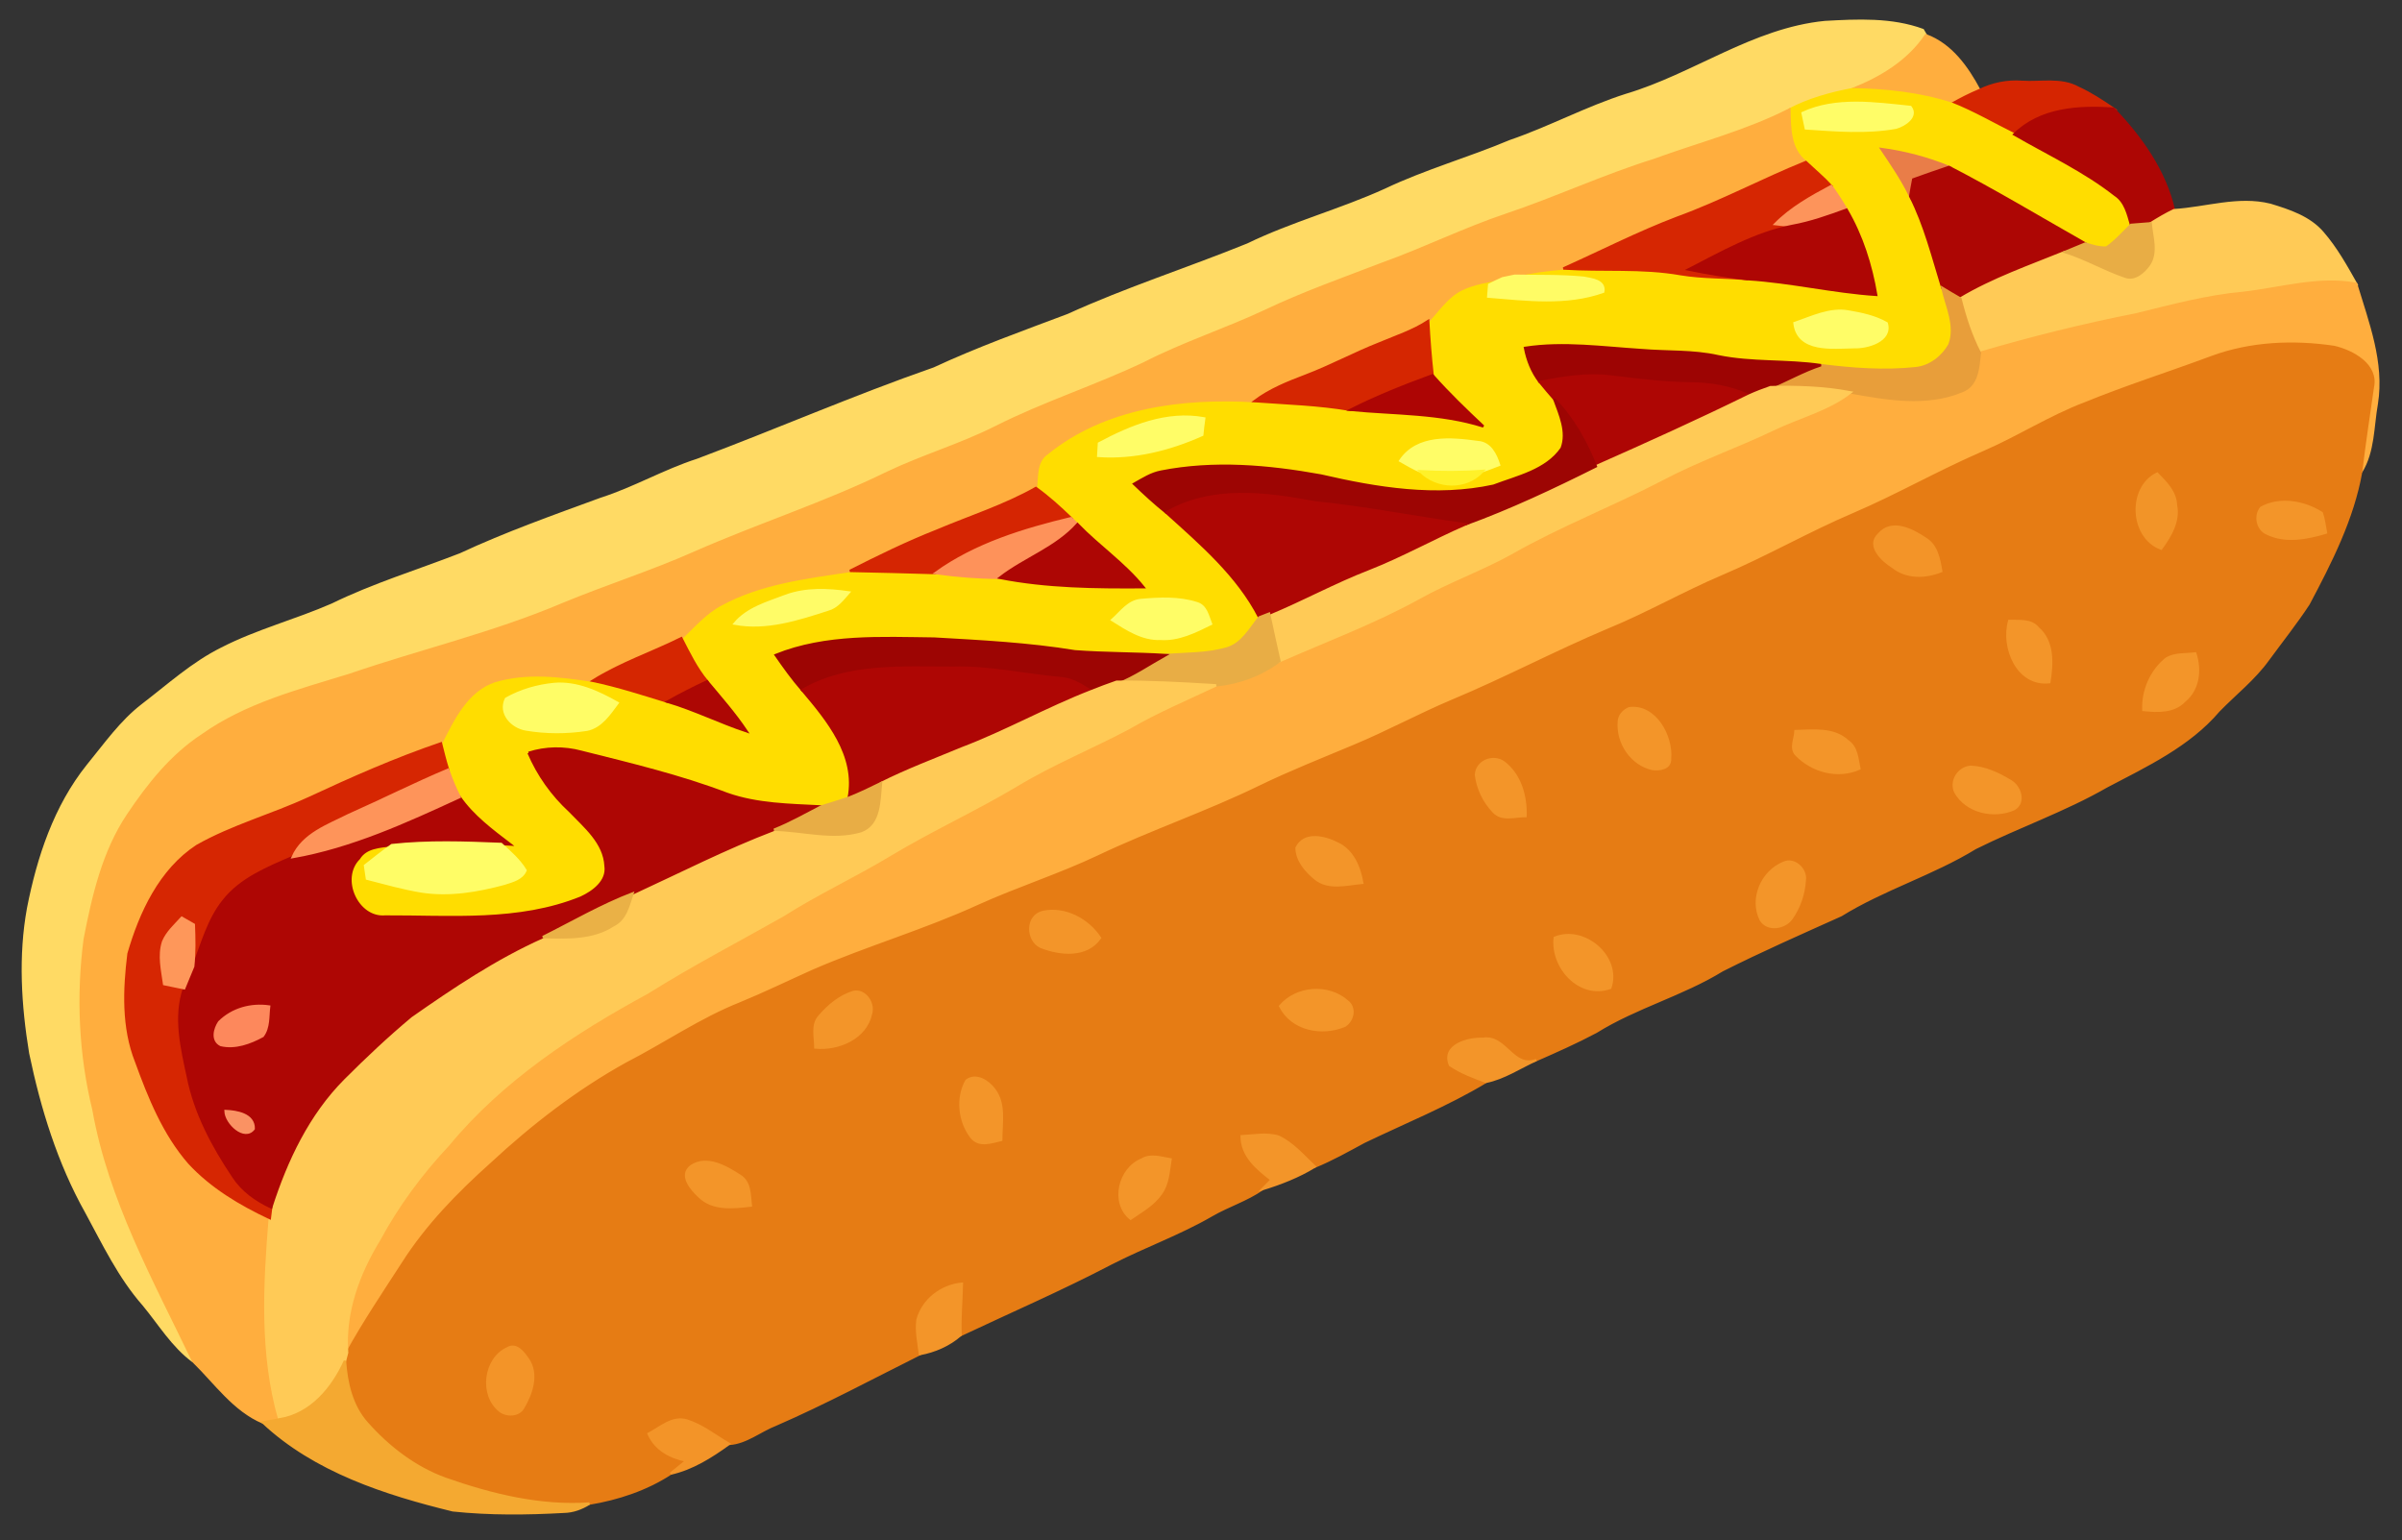 <?xml version="1.0" encoding="UTF-8"?>
<!DOCTYPE svg PUBLIC "-//W3C//DTD SVG 1.1//EN" "http://www.w3.org/Graphics/SVG/1.1/DTD/svg11.dtd">
<svg version="1.1" xmlns="http://www.w3.org/2000/svg" xmlns:xlink="http://www.w3.org/1999/xlink" x="0" y="0" width="499" height="320" viewBox="0, 0, 499, 320">
  <rect x="0" y="0" width="499" height="320" fill="#333333" stroke="none"/>
  <g id="Layer_1">
    <g>
      <g>
        <path d="M379.104,4.59 C385.874,4.21 392.974,3.86 399.454,6.24 C399.614,6.51 399.934,7.06 400.094,7.33 C396.454,12.76 390.734,16.2 384.774,18.55 C380.264,19.4 375.804,20.63 371.734,22.77 C362.784,27.34 352.994,29.82 343.604,33.26 C333.164,36.51 323.234,41.15 312.874,44.63 C304.114,47.57 295.814,51.7 287.124,54.81 C279.004,57.94 270.774,60.83 262.904,64.58 C254.634,68.46 245.914,71.27 237.784,75.44 C227.674,80.26 216.964,83.66 206.964,88.7 C199.644,92.4 191.744,94.7 184.364,98.22 C171.334,104.6 157.474,109.01 144.224,114.86 C135.274,118.83 125.924,121.78 116.894,125.53 C102.534,131.62 87.314,135.19 72.604,140.23 C62.084,143.48 51.124,146.29 42.024,152.76 C35.624,156.95 30.794,163.03 26.584,169.32 C21.444,176.99 19.354,186.18 17.614,195.11 C16.074,206.91 16.594,218.98 19.424,230.55 C22.734,249.22 32.034,265.94 40.144,282.83 C35.864,279.68 33.134,275.07 29.804,271.05 C24.804,265.37 21.524,258.48 17.944,251.88 C12.184,241.63 8.694,230.27 6.304,218.81 C4.674,208.88 4.034,198.65 5.854,188.69 C7.924,178.13 11.424,167.53 18.244,159.03 C21.834,154.65 25.124,149.91 29.664,146.43 C34.984,142.36 40.004,137.78 46.044,134.77 C53.404,130.99 61.474,128.92 69.034,125.61 C77.594,121.42 86.754,118.63 95.634,115.18 C105.134,110.75 115.044,107.24 124.894,103.63 C131.754,101.44 138.004,97.77 144.864,95.56 C161.324,89.39 177.434,82.36 194.054,76.57 C203.114,72.35 212.534,68.98 221.884,65.46 C234.054,59.91 246.824,55.84 259.204,50.81 C268.434,46.33 278.424,43.69 287.764,39.45 C296.154,35.45 305.144,32.94 313.704,29.33 C321.914,26.52 329.574,22.36 337.864,19.72 C351.934,15.53 364.194,6.07 379.104,4.59 z" fill="#FFDA64"/>
        <path d="M379.104,4.59 C385.874,4.21 392.974,3.86 399.454,6.24 C399.614,6.51 399.934,7.06 400.094,7.33 C396.454,12.76 390.734,16.2 384.774,18.55 C380.264,19.4 375.804,20.63 371.734,22.77 C362.784,27.34 352.994,29.82 343.604,33.26 C333.164,36.51 323.234,41.15 312.874,44.63 C304.114,47.57 295.814,51.7 287.124,54.81 C279.004,57.94 270.774,60.83 262.904,64.58 C254.634,68.46 245.914,71.27 237.784,75.44 C227.674,80.26 216.964,83.66 206.964,88.7 C199.644,92.4 191.744,94.7 184.364,98.22 C171.334,104.6 157.474,109.01 144.224,114.86 C135.274,118.83 125.924,121.78 116.894,125.53 C102.534,131.62 87.314,135.19 72.604,140.23 C62.084,143.48 51.124,146.29 42.024,152.76 C35.624,156.95 30.794,163.03 26.584,169.32 C21.444,176.99 19.354,186.18 17.614,195.11 C16.074,206.91 16.594,218.98 19.424,230.55 C22.734,249.22 32.034,265.94 40.144,282.83 C35.864,279.68 33.134,275.07 29.804,271.05 C24.804,265.37 21.524,258.48 17.944,251.88 C12.184,241.63 8.694,230.27 6.304,218.81 C4.674,208.88 4.034,198.65 5.854,188.69 C7.924,178.13 11.424,167.53 18.244,159.03 C21.834,154.65 25.124,149.91 29.664,146.43 C34.984,142.36 40.004,137.78 46.044,134.77 C53.404,130.99 61.474,128.92 69.034,125.61 C77.594,121.42 86.754,118.63 95.634,115.18 C105.134,110.75 115.044,107.24 124.894,103.63 C131.754,101.44 138.004,97.77 144.864,95.56 C161.324,89.39 177.434,82.36 194.054,76.57 C203.114,72.35 212.534,68.98 221.884,65.46 C234.054,59.91 246.824,55.84 259.204,50.81 C268.434,46.33 278.424,43.69 287.764,39.45 C296.154,35.45 305.144,32.94 313.704,29.33 C321.914,26.52 329.574,22.36 337.864,19.72 C351.934,15.53 364.194,6.07 379.104,4.59 z" fill-opacity="0" stroke="#FFDA64" stroke-width="0.5"/>
      </g>
      <g>
        <path d="M384.774,18.55 C390.734,16.2 396.454,12.76 400.094,7.33 C405.374,9.3 408.644,13.98 411.214,18.74 C409.234,19.56 407.344,20.53 405.494,21.57 C398.804,19.42 391.754,18.67 384.774,18.55 z" fill="#FFAE3E"/>
        <path d="M384.774,18.55 C390.734,16.2 396.454,12.76 400.094,7.33 C405.374,9.3 408.644,13.98 411.214,18.74 C409.234,19.56 407.344,20.53 405.494,21.57 C398.804,19.42 391.754,18.67 384.774,18.55 z" fill-opacity="0" stroke="#FFAE3E" stroke-width="0.5"/>
      </g>
      <g>
        <path d="M411.214,18.74 C413.964,17.4 416.964,16.78 420.044,17.01 C423.924,17.28 428.184,16.24 431.764,18.25 C434.334,19.41 436.704,20.99 439.054,22.57 C431.834,22.1 423.914,22.54 418.444,27.92 C414.134,25.79 409.964,23.34 405.494,21.57 C407.344,20.53 409.234,19.56 411.214,18.74 z" fill="#D52501"/>
        <path d="M411.214,18.74 C413.964,17.4 416.964,16.78 420.044,17.01 C423.924,17.28 428.184,16.24 431.764,18.25 C434.334,19.41 436.704,20.99 439.054,22.57 C431.834,22.1 423.914,22.54 418.444,27.92 C414.134,25.79 409.964,23.34 405.494,21.57 C407.344,20.53 409.234,19.56 411.214,18.74 z" fill-opacity="0" stroke="#D52501" stroke-width="0.5"/>
      </g>
      <g>
        <path d="M371.734,22.77 C375.804,20.63 380.264,19.4 384.774,18.55 C391.754,18.67 398.804,19.42 405.494,21.57 C409.964,23.34 414.134,25.79 418.444,27.92 C425.484,31.99 432.954,35.45 439.374,40.49 C441.504,41.88 442.054,44.42 442.724,46.72 C441.054,48.33 439.524,50.12 437.604,51.44 C436.074,51.51 434.614,51.06 433.214,50.6 C423.794,45.25 414.504,39.65 404.894,34.69 C400.394,32.86 395.664,31.61 390.854,30.96 C392.994,34.13 395.164,37.31 396.844,40.77 C399.904,46.8 401.524,53.39 403.514,59.82 C404.374,63.64 406.504,67.78 404.964,71.67 C403.524,74.19 400.944,76.19 398.004,76.5 C391.434,77.2 384.804,76.7 378.284,75.87 C371.194,74.82 363.954,75.47 356.934,74.02 C351.704,72.85 346.334,73.19 341.054,72.74 C332.984,72.24 324.874,71.05 316.814,72.28 C317.304,74.84 318.264,77.3 319.884,79.38 C320.834,80.58 321.874,81.73 322.884,82.92 C324.044,86.12 325.724,89.72 324.434,93.14 C321.224,97.79 315.254,99.02 310.274,100.92 C298.394,103.52 286.094,101.51 274.414,98.8 C263.474,96.82 252.154,95.83 241.174,98 C239.124,98.39 237.364,99.54 235.594,100.54 C237.744,102.6 239.944,104.63 242.284,106.5 C249.474,112.99 257.104,119.52 261.614,128.28 C259.704,130.66 258.084,133.72 254.984,134.69 C250.824,135.92 246.434,135.78 242.154,136.1 C235.874,135.71 229.574,135.79 223.314,135.32 C213.644,133.74 203.844,133.24 194.074,132.68 C183.054,132.56 171.584,131.9 161.144,136.1 C162.874,138.6 164.654,141.08 166.664,143.39 C171.944,149.65 178.014,156.94 176.324,165.76 C174.434,166.4 172.524,166.97 170.624,167.56 C164.064,167.22 157.354,167.16 151.094,164.96 C141.254,161.21 130.984,158.77 120.794,156.21 C117.174,155.23 113.374,155.29 109.814,156.42 C111.774,161.01 114.704,165.13 118.384,168.52 C121.494,171.77 125.554,175.06 125.804,179.93 C126.254,183.12 123.234,185.32 120.674,186.5 C107.764,191.74 93.604,190.37 80.014,190.43 C74.184,190.93 70.394,182.51 74.574,178.34 C76.024,175.98 78.934,175.93 81.394,175.59 C79.494,176.94 77.664,178.39 75.834,179.84 C75.934,180.51 76.134,181.87 76.234,182.55 C79.984,183.51 83.714,184.58 87.544,185.21 C93.324,186.11 99.214,185.11 104.814,183.59 C106.434,183.06 108.444,182.59 109.174,180.83 C107.864,178.67 105.934,177.03 104.114,175.35 C104.594,175.38 105.564,175.43 106.044,175.46 C102.204,172.52 98.254,169.6 95.474,165.59 C94.544,163.74 93.754,161.85 93.084,159.92 C92.514,158.1 92.054,156.27 91.604,154.45 C94.164,149.41 96.924,143.54 102.674,141.54 C109.314,139.52 116.404,140.4 123.144,141.44 C128.394,142.54 133.514,144.21 138.644,145.78 C144.274,147.46 149.544,150.09 155.104,151.94 C152.644,148.26 149.714,144.94 146.894,141.56 C144.664,138.86 143.124,135.69 141.544,132.6 C144.174,130.09 146.584,127.25 149.864,125.55 C158.074,121.1 167.484,120 176.574,118.61 C182.494,118.73 188.414,118.88 194.344,119.06 C198.764,119.67 203.214,120.03 207.694,120.05 C217.504,121.98 227.584,122.06 237.554,122 C233.564,117.05 228.234,113.46 223.844,108.91 C223.504,108.59 222.834,107.97 222.504,107.66 C220.184,105.42 217.804,103.26 215.204,101.39 C215.474,98.91 215.154,95.85 217.474,94.24 C229.474,84.46 245.644,82.46 260.624,83.34 C267.264,83.82 273.964,84.01 280.554,85.15 C289.774,86.03 299.224,85.76 308.154,88.59 C304.524,85.17 300.914,81.71 297.614,77.97 C297.194,74.22 296.904,70.46 296.694,66.7 C298.824,64.41 300.624,61.65 303.484,60.18 C306.184,58.83 309.234,58.44 312.164,57.82 C311.214,58.24 310.284,58.68 309.374,59.15 C309.324,59.77 309.224,61.01 309.174,61.62 C317.084,62.26 325.404,63.34 333.064,60.61 C333.474,58.28 330.664,58.04 329.044,57.71 C324.264,57.24 319.464,57.4 314.684,57.29 C318.004,56.51 321.374,56.04 324.784,55.78 C332.904,56.31 341.114,55.53 349.174,56.96 C353.784,57.73 358.474,57.53 363.134,58 C372.074,58.56 380.824,60.67 389.764,61.26 C388.714,55.07 386.794,48.98 383.614,43.56 C382.614,41.87 381.574,40.22 380.424,38.66 C378.774,36.87 376.904,35.32 375.154,33.67 C371.784,31.06 371.804,26.62 371.734,22.77 M374.474,23.48 C374.644,24.28 374.974,25.88 375.144,26.67 C381.364,27.08 387.694,27.64 393.894,26.52 C395.624,26.03 398.434,24.25 396.894,22.23 C389.524,21.47 381.424,20.27 374.474,23.48 M372.794,67.13 C373.494,73.16 380.704,72.2 385.124,72.13 C387.924,72.24 393.034,70.79 391.944,67.16 C389.514,65.77 386.744,65.2 384.044,64.73 C380.124,64.01 376.394,65.92 372.794,67.13 M228.304,92.13 C228.264,92.77 228.194,94.07 228.154,94.72 C235.624,95.24 242.974,93.39 249.754,90.35 C249.864,89.2 250.004,88.06 250.164,86.93 C242.394,85.51 235.004,88.55 228.304,92.13 M290.884,95.73 C292.224,96.49 293.574,97.3 295.034,97.92 C298.574,101.46 304.634,101.67 308.064,97.84 C309.174,97.45 310.294,97.04 311.424,96.59 C310.724,94.44 309.584,92.01 307.004,91.85 C301.464,91.09 294.424,90.41 290.884,95.73 M163.154,123.82 C159.414,125.25 155.274,126.38 152.614,129.57 C159.244,130.8 165.774,128.66 172.004,126.65 C173.914,126.13 175.104,124.49 176.344,123.08 C171.954,122.46 167.364,122.24 163.154,123.82 M231.044,128.81 C234.084,130.72 237.314,132.88 241.084,132.73 C244.844,132.98 248.294,131.24 251.574,129.62 C250.914,127.97 250.564,125.88 248.634,125.32 C244.904,124.12 240.874,124.33 237.044,124.66 C234.424,124.86 232.854,127.22 231.044,128.81 M105.114,145.18 C103.644,148.21 106.344,151.06 109.254,151.55 C113.414,152.26 117.734,152.26 121.924,151.61 C124.884,151.02 126.624,148.3 128.304,146.05 C124.284,143.79 119.844,141.7 115.114,142.11 C111.624,142.45 108.164,143.45 105.114,145.18 z" fill="#FFDD00"/>
        <path d="M371.734,22.77 C375.804,20.63 380.264,19.4 384.774,18.55 C391.754,18.67 398.804,19.42 405.494,21.57 C409.964,23.34 414.134,25.79 418.444,27.92 C425.484,31.99 432.954,35.45 439.374,40.49 C441.504,41.88 442.054,44.42 442.724,46.72 C441.054,48.33 439.524,50.12 437.604,51.44 C436.074,51.51 434.614,51.06 433.214,50.6 C423.794,45.25 414.504,39.65 404.894,34.69 C400.394,32.86 395.664,31.61 390.854,30.96 C392.994,34.13 395.164,37.31 396.844,40.77 C399.904,46.8 401.524,53.39 403.514,59.82 C404.374,63.64 406.504,67.78 404.964,71.67 C403.524,74.19 400.944,76.19 398.004,76.5 C391.434,77.2 384.804,76.7 378.284,75.87 C371.194,74.82 363.954,75.47 356.934,74.02 C351.704,72.85 346.334,73.19 341.054,72.74 C332.984,72.24 324.874,71.05 316.814,72.28 C317.304,74.84 318.264,77.3 319.884,79.38 C320.834,80.58 321.874,81.73 322.884,82.92 C324.044,86.12 325.724,89.72 324.434,93.14 C321.224,97.79 315.254,99.02 310.274,100.92 C298.394,103.52 286.094,101.51 274.414,98.8 C263.474,96.82 252.154,95.83 241.174,98 C239.124,98.39 237.364,99.54 235.594,100.54 C237.744,102.6 239.944,104.63 242.284,106.5 C249.474,112.99 257.104,119.52 261.614,128.28 C259.704,130.66 258.084,133.72 254.984,134.69 C250.824,135.92 246.434,135.78 242.154,136.1 C235.874,135.71 229.574,135.79 223.314,135.32 C213.644,133.74 203.844,133.24 194.074,132.68 C183.054,132.56 171.584,131.9 161.144,136.1 C162.874,138.6 164.654,141.08 166.664,143.39 C171.944,149.65 178.014,156.94 176.324,165.76 C174.434,166.4 172.524,166.97 170.624,167.56 C164.064,167.22 157.354,167.16 151.094,164.96 C141.254,161.21 130.984,158.77 120.794,156.21 C117.174,155.23 113.374,155.29 109.814,156.42 C111.774,161.01 114.704,165.13 118.384,168.52 C121.494,171.77 125.554,175.06 125.804,179.93 C126.254,183.12 123.234,185.32 120.674,186.5 C107.764,191.74 93.604,190.37 80.014,190.43 C74.184,190.93 70.394,182.51 74.574,178.34 C76.024,175.98 78.934,175.93 81.394,175.59 C79.494,176.94 77.664,178.39 75.834,179.84 C75.934,180.51 76.134,181.87 76.234,182.55 C79.984,183.51 83.714,184.58 87.544,185.21 C93.324,186.11 99.214,185.11 104.814,183.59 C106.434,183.06 108.444,182.59 109.174,180.83 C107.864,178.67 105.934,177.03 104.114,175.35 C104.594,175.38 105.564,175.43 106.044,175.46 C102.204,172.52 98.254,169.6 95.474,165.59 C94.544,163.74 93.754,161.85 93.084,159.92 C92.514,158.1 92.054,156.27 91.604,154.45 C94.164,149.41 96.924,143.54 102.674,141.54 C109.314,139.52 116.404,140.4 123.144,141.44 C128.394,142.54 133.514,144.21 138.644,145.78 C144.274,147.46 149.544,150.09 155.104,151.94 C152.644,148.26 149.714,144.94 146.894,141.56 C144.664,138.86 143.124,135.69 141.544,132.6 C144.174,130.09 146.584,127.25 149.864,125.55 C158.074,121.1 167.484,120 176.574,118.61 C182.494,118.73 188.414,118.88 194.344,119.06 C198.764,119.67 203.214,120.03 207.694,120.05 C217.504,121.98 227.584,122.06 237.554,122 C233.564,117.05 228.234,113.46 223.844,108.91 C223.504,108.59 222.834,107.97 222.504,107.66 C220.184,105.42 217.804,103.26 215.204,101.39 C215.474,98.91 215.154,95.85 217.474,94.24 C229.474,84.46 245.644,82.46 260.624,83.34 C267.264,83.82 273.964,84.01 280.554,85.15 C289.774,86.03 299.224,85.76 308.154,88.59 C304.524,85.17 300.914,81.71 297.614,77.97 C297.194,74.22 296.904,70.46 296.694,66.7 C298.824,64.41 300.624,61.65 303.484,60.18 C306.184,58.83 309.234,58.44 312.164,57.82 C311.214,58.24 310.284,58.68 309.374,59.15 C309.324,59.77 309.224,61.01 309.174,61.62 C317.084,62.26 325.404,63.34 333.064,60.61 C333.474,58.28 330.664,58.04 329.044,57.71 C324.264,57.24 319.464,57.4 314.684,57.29 C318.004,56.51 321.374,56.04 324.784,55.78 C332.904,56.31 341.114,55.53 349.174,56.96 C353.784,57.73 358.474,57.53 363.134,58 C372.074,58.56 380.824,60.67 389.764,61.26 C388.714,55.07 386.794,48.98 383.614,43.56 C382.614,41.87 381.574,40.22 380.424,38.66 C378.774,36.87 376.904,35.32 375.154,33.67 C371.784,31.06 371.804,26.62 371.734,22.77 M374.474,23.48 C374.644,24.28 374.974,25.88 375.144,26.67 C381.364,27.08 387.694,27.64 393.894,26.52 C395.624,26.03 398.434,24.25 396.894,22.23 C389.524,21.47 381.424,20.27 374.474,23.48 M372.794,67.13 C373.494,73.16 380.704,72.2 385.124,72.13 C387.924,72.24 393.034,70.79 391.944,67.16 C389.514,65.77 386.744,65.2 384.044,64.73 C380.124,64.01 376.394,65.92 372.794,67.13 M228.304,92.13 C228.264,92.77 228.194,94.07 228.154,94.72 C235.624,95.24 242.974,93.39 249.754,90.35 C249.864,89.2 250.004,88.06 250.164,86.93 C242.394,85.51 235.004,88.55 228.304,92.13 M290.884,95.73 C292.224,96.49 293.574,97.3 295.034,97.92 C298.574,101.46 304.634,101.67 308.064,97.84 C309.174,97.45 310.294,97.04 311.424,96.59 C310.724,94.44 309.584,92.01 307.004,91.85 C301.464,91.09 294.424,90.41 290.884,95.73 M163.154,123.82 C159.414,125.25 155.274,126.38 152.614,129.57 C159.244,130.8 165.774,128.66 172.004,126.65 C173.914,126.13 175.104,124.49 176.344,123.08 C171.954,122.46 167.364,122.24 163.154,123.82 M231.044,128.81 C234.084,130.72 237.314,132.88 241.084,132.73 C244.844,132.98 248.294,131.24 251.574,129.62 C250.914,127.97 250.564,125.88 248.634,125.32 C244.904,124.12 240.874,124.33 237.044,124.66 C234.424,124.86 232.854,127.22 231.044,128.81 M105.114,145.18 C103.644,148.21 106.344,151.06 109.254,151.55 C113.414,152.26 117.734,152.26 121.924,151.61 C124.884,151.02 126.624,148.3 128.304,146.05 C124.284,143.79 119.844,141.7 115.114,142.11 C111.624,142.45 108.164,143.45 105.114,145.18 z" fill-opacity="0" stroke="#FFDD00" stroke-width="0.5"/>
      </g>
      <g>
        <path d="M374.474,23.48 C381.424,20.27 389.524,21.47 396.894,22.23 C398.434,24.25 395.624,26.03 393.894,26.52 C387.694,27.64 381.364,27.08 375.144,26.67 C374.974,25.88 374.644,24.28 374.474,23.48 z" fill="#FFFD67"/>
        <path d="M374.474,23.48 C381.424,20.27 389.524,21.47 396.894,22.23 C398.434,24.25 395.624,26.03 393.894,26.52 C387.694,27.64 381.364,27.08 375.144,26.67 C374.974,25.88 374.644,24.28 374.474,23.48 z" fill-opacity="0" stroke="#FFFD67" stroke-width="0.5"/>
      </g>
      <g>
        <path d="M418.444,27.92 C423.914,22.54 431.834,22.1 439.054,22.57 C444.764,28.51 449.764,35.51 451.624,43.67 C449.944,44.48 448.344,45.42 446.784,46.4 C445.404,46.5 444.064,46.61 442.724,46.72 C442.054,44.42 441.504,41.88 439.374,40.49 C432.954,35.45 425.484,31.99 418.444,27.92 z" fill="#AD0604"/>
        <path d="M418.444,27.92 C423.914,22.54 431.834,22.1 439.054,22.57 C444.764,28.51 449.764,35.51 451.624,43.67 C449.944,44.48 448.344,45.42 446.784,46.4 C445.404,46.5 444.064,46.61 442.724,46.72 C442.054,44.42 441.504,41.88 439.374,40.49 C432.954,35.45 425.484,31.99 418.444,27.92 z" fill-opacity="0" stroke="#AD0604" stroke-width="0.5"/>
      </g>
      <g>
        <path d="M343.604,33.26 C352.994,29.82 362.784,27.34 371.734,22.77 C371.804,26.62 371.784,31.06 375.154,33.67 C366.154,37.3 357.584,41.91 348.454,45.23 C340.364,48.3 332.664,52.25 324.784,55.78 C321.374,56.04 318.004,56.51 314.684,57.29 C314.054,57.42 312.794,57.69 312.164,57.82 C309.234,58.44 306.184,58.83 303.484,60.18 C300.624,61.65 298.824,64.41 296.694,66.7 C293.574,68.75 290.004,69.9 286.604,71.34 C281.414,73.38 276.494,76.05 271.294,78.03 C267.564,79.45 263.824,80.93 260.624,83.34 C245.644,82.46 229.474,84.46 217.474,94.24 C215.154,95.85 215.474,98.91 215.204,101.39 C208.664,105.09 201.474,107.36 194.584,110.28 C188.424,112.71 182.474,115.62 176.574,118.61 C167.484,120 158.074,121.1 149.864,125.55 C146.584,127.25 144.174,130.09 141.544,132.6 C135.454,135.63 128.934,137.8 123.144,141.44 C116.404,140.4 109.314,139.52 102.674,141.54 C96.924,143.54 94.164,149.41 91.604,154.45 C82.214,157.64 73.134,161.66 64.154,165.84 C56.504,169.36 48.274,171.6 40.924,175.76 C33.274,180.78 29.174,189.64 26.704,198.15 C25.784,205.58 25.474,213.47 28.284,220.56 C30.994,228 34.024,235.56 39.294,241.61 C43.934,246.64 49.914,250.19 56.054,253.08 C54.914,266.99 54.144,281.33 58.034,294.9 C56.894,295.13 55.764,295.34 54.634,295.54 C48.594,293 44.704,287.27 40.144,282.83 C32.034,265.94 22.734,249.22 19.424,230.55 C16.594,218.98 16.074,206.91 17.614,195.11 C19.354,186.18 21.444,176.99 26.584,169.32 C30.794,163.03 35.624,156.95 42.024,152.76 C51.124,146.29 62.084,143.48 72.604,140.23 C87.314,135.19 102.534,131.62 116.894,125.53 C125.924,121.78 135.274,118.83 144.224,114.86 C157.474,109.01 171.334,104.6 184.364,98.22 C191.744,94.7 199.644,92.4 206.964,88.7 C216.964,83.66 227.674,80.26 237.784,75.44 C245.914,71.27 254.634,68.46 262.904,64.58 C270.774,60.83 279.004,57.94 287.124,54.81 C295.814,51.7 304.114,47.57 312.874,44.63 C323.234,41.15 333.164,36.51 343.604,33.26 z" fill="#FFAE3E"/>
        <path d="M343.604,33.26 C352.994,29.82 362.784,27.34 371.734,22.77 C371.804,26.62 371.784,31.06 375.154,33.67 C366.154,37.3 357.584,41.91 348.454,45.23 C340.364,48.3 332.664,52.25 324.784,55.78 C321.374,56.04 318.004,56.51 314.684,57.29 C314.054,57.42 312.794,57.69 312.164,57.82 C309.234,58.44 306.184,58.83 303.484,60.18 C300.624,61.65 298.824,64.41 296.694,66.7 C293.574,68.75 290.004,69.9 286.604,71.34 C281.414,73.38 276.494,76.05 271.294,78.03 C267.564,79.45 263.824,80.93 260.624,83.34 C245.644,82.46 229.474,84.46 217.474,94.24 C215.154,95.85 215.474,98.91 215.204,101.39 C208.664,105.09 201.474,107.36 194.584,110.28 C188.424,112.71 182.474,115.62 176.574,118.61 C167.484,120 158.074,121.1 149.864,125.55 C146.584,127.25 144.174,130.09 141.544,132.6 C135.454,135.63 128.934,137.8 123.144,141.44 C116.404,140.4 109.314,139.52 102.674,141.54 C96.924,143.54 94.164,149.41 91.604,154.45 C82.214,157.64 73.134,161.66 64.154,165.84 C56.504,169.36 48.274,171.6 40.924,175.76 C33.274,180.78 29.174,189.64 26.704,198.15 C25.784,205.58 25.474,213.47 28.284,220.56 C30.994,228 34.024,235.56 39.294,241.61 C43.934,246.64 49.914,250.19 56.054,253.08 C54.914,266.99 54.144,281.33 58.034,294.9 C56.894,295.13 55.764,295.34 54.634,295.54 C48.594,293 44.704,287.27 40.144,282.83 C32.034,265.94 22.734,249.22 19.424,230.55 C16.594,218.98 16.074,206.91 17.614,195.11 C19.354,186.18 21.444,176.99 26.584,169.32 C30.794,163.03 35.624,156.95 42.024,152.76 C51.124,146.29 62.084,143.48 72.604,140.23 C87.314,135.19 102.534,131.62 116.894,125.53 C125.924,121.78 135.274,118.83 144.224,114.86 C157.474,109.01 171.334,104.6 184.364,98.22 C191.744,94.7 199.644,92.4 206.964,88.7 C216.964,83.66 227.674,80.26 237.784,75.44 C245.914,71.27 254.634,68.46 262.904,64.58 C270.774,60.83 279.004,57.94 287.124,54.81 C295.814,51.7 304.114,47.57 312.874,44.63 C323.234,41.15 333.164,36.51 343.604,33.26 z" fill-opacity="0" stroke="#FFAE3E" stroke-width="0.5"/>
      </g>
      <g>
        <path d="M390.854,30.96 C395.664,31.61 400.394,32.86 404.894,34.69 C402.394,35.52 399.924,36.39 397.464,37.28 C397.234,38.43 397.034,39.6 396.844,40.77 C395.164,37.31 392.994,34.13 390.854,30.96 z" fill="#E97D48"/>
        <path d="M390.854,30.96 C395.664,31.61 400.394,32.86 404.894,34.69 C402.394,35.52 399.924,36.39 397.464,37.28 C397.234,38.43 397.034,39.6 396.844,40.77 C395.164,37.31 392.994,34.13 390.854,30.96 z" fill-opacity="0" stroke="#E97D48" stroke-width="0.5"/>
      </g>
      <g>
        <path d="M348.454,45.23 C357.584,41.91 366.154,37.3 375.154,33.67 C376.904,35.32 378.774,36.87 380.424,38.66 C376.284,40.88 372.114,43.18 368.794,46.55 C369.664,46.65 371.404,46.85 372.274,46.95 C364.564,48.48 357.674,52.45 350.764,55.99 C354.844,56.84 358.974,57.49 363.134,58 C358.474,57.53 353.784,57.73 349.174,56.96 C341.114,55.53 332.904,56.31 324.784,55.78 C332.664,52.25 340.364,48.3 348.454,45.23 z" fill="#D62602"/>
        <path d="M348.454,45.23 C357.584,41.91 366.154,37.3 375.154,33.67 C376.904,35.32 378.774,36.87 380.424,38.66 C376.284,40.88 372.114,43.18 368.794,46.55 C369.664,46.65 371.404,46.85 372.274,46.95 C364.564,48.48 357.674,52.45 350.764,55.99 C354.844,56.84 358.974,57.49 363.134,58 C358.474,57.53 353.784,57.73 349.174,56.96 C341.114,55.53 332.904,56.31 324.784,55.78 C332.664,52.25 340.364,48.3 348.454,45.23 z" fill-opacity="0" stroke="#D62602" stroke-width="0.5"/>
      </g>
      <g>
        <path d="M397.464,37.28 C399.924,36.39 402.394,35.52 404.894,34.69 C414.504,39.65 423.794,45.25 433.214,50.6 C431.804,51.2 430.394,51.78 428.994,52.35 C421.644,55.34 414.094,57.95 407.254,62.03 C405.984,61.3 404.734,60.57 403.514,59.82 C401.524,53.39 399.904,46.8 396.844,40.77 C397.034,39.6 397.234,38.43 397.464,37.28 z" fill="#AD0604"/>
        <path d="M397.464,37.28 C399.924,36.39 402.394,35.52 404.894,34.69 C414.504,39.65 423.794,45.25 433.214,50.6 C431.804,51.2 430.394,51.78 428.994,52.35 C421.644,55.34 414.094,57.95 407.254,62.03 C405.984,61.3 404.734,60.57 403.514,59.82 C401.524,53.39 399.904,46.8 396.844,40.77 C397.034,39.6 397.234,38.43 397.464,37.28 z" fill-opacity="0" stroke="#AD0604" stroke-width="0.5"/>
      </g>
      <g>
        <path d="M368.794,46.55 C372.114,43.18 376.284,40.88 380.424,38.66 C381.574,40.22 382.614,41.87 383.614,43.56 C379.904,44.92 376.164,46.25 372.274,46.95 C371.404,46.85 369.664,46.65 368.794,46.55 z" fill="#FD945B"/>
        <path d="M368.794,46.55 C372.114,43.18 376.284,40.88 380.424,38.66 C381.574,40.22 382.614,41.87 383.614,43.56 C379.904,44.92 376.164,46.25 372.274,46.95 C371.404,46.85 369.664,46.65 368.794,46.55 z" fill-opacity="0" stroke="#FD945B" stroke-width="0.5"/>
      </g>
      <g>
        <path d="M451.624,43.67 C458.274,43.28 464.954,40.9 471.624,42.56 C475.554,43.76 479.754,45.12 482.524,48.36 C485.304,51.56 487.374,55.29 489.454,58.97 C481.604,57.54 473.854,59.95 466.104,60.84 C458.494,61.52 451.134,63.52 443.754,65.33 C432.814,67.48 421.994,70.18 411.304,73.32 C409.454,69.74 408.224,65.91 407.254,62.03 C414.094,57.95 421.644,55.34 428.994,52.35 C433.274,53.69 437.164,56 441.404,57.44 C443.414,58.26 445.324,56.56 446.424,55.03 C448.184,52.46 447.024,49.21 446.784,46.4 C448.344,45.42 449.944,44.48 451.624,43.67 z" fill="#FFCA56"/>
        <path d="M451.624,43.67 C458.274,43.28 464.954,40.9 471.624,42.56 C475.554,43.76 479.754,45.12 482.524,48.36 C485.304,51.56 487.374,55.29 489.454,58.97 C481.604,57.54 473.854,59.95 466.104,60.84 C458.494,61.52 451.134,63.52 443.754,65.33 C432.814,67.48 421.994,70.18 411.304,73.32 C409.454,69.74 408.224,65.91 407.254,62.03 C414.094,57.95 421.644,55.34 428.994,52.35 C433.274,53.69 437.164,56 441.404,57.44 C443.414,58.26 445.324,56.56 446.424,55.03 C448.184,52.46 447.024,49.21 446.784,46.4 C448.344,45.42 449.944,44.48 451.624,43.67 z" fill-opacity="0" stroke="#FFCA56" stroke-width="0.5"/>
      </g>
      <g>
        <path d="M372.274,46.95 C376.164,46.25 379.904,44.92 383.614,43.56 C386.794,48.98 388.714,55.07 389.764,61.26 C380.824,60.67 372.074,58.56 363.134,58 C358.974,57.49 354.844,56.84 350.764,55.99 C357.674,52.45 364.564,48.48 372.274,46.95 z" fill="#AE0604"/>
        <path d="M372.274,46.95 C376.164,46.25 379.904,44.92 383.614,43.56 C386.794,48.98 388.714,55.07 389.764,61.26 C380.824,60.67 372.074,58.56 363.134,58 C358.974,57.49 354.844,56.84 350.764,55.99 C357.674,52.45 364.564,48.48 372.274,46.95 z" fill-opacity="0" stroke="#AE0604" stroke-width="0.5"/>
      </g>
      <g>
        <path d="M442.724,46.72 C444.064,46.61 445.404,46.5 446.784,46.4 C447.024,49.21 448.184,52.46 446.424,55.03 C445.324,56.56 443.414,58.26 441.404,57.44 C437.164,56 433.274,53.69 428.994,52.35 C430.394,51.78 431.804,51.2 433.214,50.6 C434.614,51.06 436.074,51.51 437.604,51.44 C439.524,50.12 441.054,48.33 442.724,46.72 z" fill="#E8AD45"/>
        <path d="M442.724,46.72 C444.064,46.61 445.404,46.5 446.784,46.4 C447.024,49.21 448.184,52.46 446.424,55.03 C445.324,56.56 443.414,58.26 441.404,57.44 C437.164,56 433.274,53.69 428.994,52.35 C430.394,51.78 431.804,51.2 433.214,50.6 C434.614,51.06 436.074,51.51 437.604,51.44 C439.524,50.12 441.054,48.33 442.724,46.72 z" fill-opacity="0" stroke="#E8AD45" stroke-width="0.5"/>
      </g>
      <g>
        <path d="M312.164,57.82 C312.794,57.69 314.054,57.42 314.684,57.29 C319.464,57.4 324.264,57.24 329.044,57.71 C330.664,58.04 333.474,58.28 333.064,60.61 C325.404,63.34 317.084,62.26 309.174,61.62 C309.224,61.01 309.324,59.77 309.374,59.15 C310.284,58.68 311.214,58.24 312.164,57.82 z" fill="#FFFC65"/>
        <path d="M312.164,57.82 C312.794,57.69 314.054,57.42 314.684,57.29 C319.464,57.4 324.264,57.24 329.044,57.71 C330.664,58.04 333.474,58.28 333.064,60.61 C325.404,63.34 317.084,62.26 309.174,61.62 C309.224,61.01 309.324,59.77 309.374,59.15 C310.284,58.68 311.214,58.24 312.164,57.82 z" fill-opacity="0" stroke="#FFFC65" stroke-width="0.5"/>
      </g>
      <g>
        <path d="M466.104,60.84 C473.854,59.95 481.604,57.54 489.454,58.97 C491.884,67.04 495.114,75.28 493.754,83.87 C492.904,88.62 493.124,93.82 490.504,98.04 C491.184,92.16 492.104,86.32 492.934,80.46 C493.954,75.8 488.694,72.96 484.894,72.09 C476.444,70.83 467.534,71.21 459.464,74.2 C450.684,77.47 441.744,80.29 433.074,83.84 C425.824,86.6 419.274,90.84 412.174,93.91 C402.974,97.86 394.284,102.87 385.084,106.81 C375.874,110.73 367.184,115.75 357.974,119.66 C349.864,123.1 342.204,127.52 334.044,130.86 C323.144,135.45 312.684,141.01 301.764,145.57 C294.854,148.48 288.254,152.08 281.334,154.96 C274.744,157.73 268.094,160.35 261.664,163.47 C250.734,168.8 239.184,172.71 228.214,177.93 C220.094,181.78 211.504,184.5 203.324,188.2 C192.104,193.35 180.194,196.79 168.874,201.71 C163.854,203.96 158.914,206.37 153.824,208.46 C145.514,211.76 138.144,216.89 130.224,220.95 C119.984,226.62 110.634,233.85 102.074,241.8 C95.204,247.95 88.674,254.63 83.704,262.44 C79.734,268.58 75.644,274.65 72.104,281.05 C71.494,272.65 74.454,264.63 78.774,257.57 C82.654,250.39 87.524,243.82 93.104,237.87 C104.294,224.33 119.204,214.54 134.504,206.23 C143.624,200.5 153.184,195.54 162.554,190.24 C169.764,185.64 177.554,182.05 184.874,177.63 C193.494,172.44 202.674,168.27 211.314,163.1 C218.784,158.59 226.894,155.33 234.574,151.23 C240.374,147.85 246.564,145.26 252.624,142.39 C257.394,141.9 261.944,140.26 265.794,137.36 C275.434,133.11 285.354,129.42 294.614,124.33 C300.934,120.78 307.824,118.36 314.154,114.82 C324.114,109.15 334.834,105.01 345.004,99.73 C352.584,95.69 360.724,92.87 368.464,89.17 C373.784,86.6 379.704,85.2 384.444,81.52 C391.984,82.89 400.194,84.33 407.524,81.29 C410.864,80.09 410.964,76.29 411.304,73.32 C421.994,70.18 432.814,67.48 443.754,65.33 C451.134,63.52 458.494,61.52 466.104,60.84 z" fill="#FFAE3E"/>
        <path d="M466.104,60.84 C473.854,59.95 481.604,57.54 489.454,58.97 C491.884,67.04 495.114,75.28 493.754,83.87 C492.904,88.62 493.124,93.82 490.504,98.04 C491.184,92.16 492.104,86.32 492.934,80.46 C493.954,75.8 488.694,72.96 484.894,72.09 C476.444,70.83 467.534,71.21 459.464,74.2 C450.684,77.47 441.744,80.29 433.074,83.84 C425.824,86.6 419.274,90.84 412.174,93.91 C402.974,97.86 394.284,102.87 385.084,106.81 C375.874,110.73 367.184,115.75 357.974,119.66 C349.864,123.1 342.204,127.52 334.044,130.86 C323.144,135.45 312.684,141.01 301.764,145.57 C294.854,148.48 288.254,152.08 281.334,154.96 C274.744,157.73 268.094,160.35 261.664,163.47 C250.734,168.8 239.184,172.71 228.214,177.93 C220.094,181.78 211.504,184.5 203.324,188.2 C192.104,193.35 180.194,196.79 168.874,201.71 C163.854,203.96 158.914,206.37 153.824,208.46 C145.514,211.76 138.144,216.89 130.224,220.95 C119.984,226.62 110.634,233.85 102.074,241.8 C95.204,247.95 88.674,254.63 83.704,262.44 C79.734,268.58 75.644,274.65 72.104,281.05 C71.494,272.65 74.454,264.63 78.774,257.57 C82.654,250.39 87.524,243.82 93.104,237.87 C104.294,224.33 119.204,214.54 134.504,206.23 C143.624,200.5 153.184,195.54 162.554,190.24 C169.764,185.64 177.554,182.05 184.874,177.63 C193.494,172.44 202.674,168.27 211.314,163.1 C218.784,158.59 226.894,155.33 234.574,151.23 C240.374,147.85 246.564,145.26 252.624,142.39 C257.394,141.9 261.944,140.26 265.794,137.36 C275.434,133.11 285.354,129.42 294.614,124.33 C300.934,120.78 307.824,118.36 314.154,114.82 C324.114,109.15 334.834,105.01 345.004,99.73 C352.584,95.69 360.724,92.87 368.464,89.17 C373.784,86.6 379.704,85.2 384.444,81.52 C391.984,82.89 400.194,84.33 407.524,81.29 C410.864,80.09 410.964,76.29 411.304,73.32 C421.994,70.18 432.814,67.48 443.754,65.33 C451.134,63.52 458.494,61.52 466.104,60.84 z" fill-opacity="0" stroke="#FFAE3E" stroke-width="0.5"/>
      </g>
      <g>
        <path d="M403.514,59.82 C404.734,60.57 405.984,61.3 407.254,62.03 C408.224,65.91 409.454,69.74 411.304,73.32 C410.964,76.29 410.864,80.09 407.524,81.29 C400.194,84.33 391.984,82.89 384.444,81.52 C378.954,80.48 373.354,80.3 367.804,80.44 C371.314,78.98 374.644,77.07 378.284,75.87 C384.804,76.7 391.434,77.2 398.004,76.5 C400.944,76.19 403.524,74.19 404.964,71.67 C406.504,67.78 404.374,63.64 403.514,59.82 z" fill="#E89E3A"/>
        <path d="M403.514,59.82 C404.734,60.57 405.984,61.3 407.254,62.03 C408.224,65.91 409.454,69.74 411.304,73.32 C410.964,76.29 410.864,80.09 407.524,81.29 C400.194,84.33 391.984,82.89 384.444,81.52 C378.954,80.48 373.354,80.3 367.804,80.44 C371.314,78.98 374.644,77.07 378.284,75.87 C384.804,76.7 391.434,77.2 398.004,76.5 C400.944,76.19 403.524,74.19 404.964,71.67 C406.504,67.78 404.374,63.64 403.514,59.82 z" fill-opacity="0" stroke="#E89E3A" stroke-width="0.5"/>
      </g>
      <g>
        <path d="M372.794,67.13 C376.394,65.92 380.124,64.01 384.044,64.73 C386.744,65.2 389.514,65.77 391.944,67.16 C393.034,70.79 387.924,72.24 385.124,72.13 C380.704,72.2 373.494,73.16 372.794,67.13 z" fill="#FFFD67"/>
        <path d="M372.794,67.13 C376.394,65.92 380.124,64.01 384.044,64.73 C386.744,65.2 389.514,65.77 391.944,67.16 C393.034,70.79 387.924,72.24 385.124,72.13 C380.704,72.2 373.494,73.16 372.794,67.13 z" fill-opacity="0" stroke="#FFFD67" stroke-width="0.5"/>
      </g>
      <g>
        <path d="M286.604,71.34 C290.004,69.9 293.574,68.75 296.694,66.7 C296.904,70.46 297.194,74.22 297.614,77.97 C291.814,80.09 286.064,82.38 280.554,85.15 C273.964,84.01 267.264,83.82 260.624,83.34 C263.824,80.93 267.564,79.45 271.294,78.03 C276.494,76.05 281.414,73.38 286.604,71.34 z" fill="#D52601"/>
        <path d="M286.604,71.34 C290.004,69.9 293.574,68.75 296.694,66.7 C296.904,70.46 297.194,74.22 297.614,77.97 C291.814,80.09 286.064,82.38 280.554,85.15 C273.964,84.01 267.264,83.82 260.624,83.34 C263.824,80.93 267.564,79.45 271.294,78.03 C276.494,76.05 281.414,73.38 286.604,71.34 z" fill-opacity="0" stroke="#D52601" stroke-width="0.5"/>
      </g>
      <g>
        <path d="M316.814,72.28 C324.874,71.05 332.984,72.24 341.054,72.74 C346.334,73.19 351.704,72.85 356.934,74.02 C363.954,75.47 371.194,74.82 378.284,75.87 C374.644,77.07 371.314,78.98 367.804,80.44 C366.304,80.96 364.844,81.52 363.424,82.16 C359.534,80.43 355.304,79.67 351.074,79.66 C345.514,79.6 340.014,78.87 334.524,78.21 C329.604,77.61 324.694,78.45 319.884,79.38 C318.264,77.3 317.304,74.84 316.814,72.28 z" fill="#9D0403"/>
        <path d="M316.814,72.28 C324.874,71.05 332.984,72.24 341.054,72.74 C346.334,73.19 351.704,72.85 356.934,74.02 C363.954,75.47 371.194,74.82 378.284,75.87 C374.644,77.07 371.314,78.98 367.804,80.44 C366.304,80.96 364.844,81.52 363.424,82.16 C359.534,80.43 355.304,79.67 351.074,79.66 C345.514,79.6 340.014,78.87 334.524,78.21 C329.604,77.61 324.694,78.45 319.884,79.38 C318.264,77.3 317.304,74.84 316.814,72.28 z" fill-opacity="0" stroke="#9D0403" stroke-width="0.5"/>
      </g>
      <g>
        <path d="M459.464,74.2 C467.534,71.21 476.444,70.83 484.894,72.09 C488.694,72.96 493.954,75.8 492.934,80.46 C492.104,86.32 491.184,92.16 490.504,98.04 C488.774,107.81 484.194,116.79 479.584,125.48 C476.984,129.44 474.034,133.15 471.234,136.97 C468.334,141.03 464.364,144.11 460.914,147.66 C454.754,154.91 445.904,159.05 437.644,163.39 C428.914,168.41 419.344,171.71 410.364,176.19 C401.474,181.64 391.334,184.65 382.464,190.14 C374.204,193.86 365.884,197.51 357.794,201.59 C349.484,206.7 339.884,209.21 331.604,214.37 C327.554,216.53 323.354,218.39 319.164,220.23 C314.334,222.15 312.784,215.04 308.114,215.84 C305.054,215.7 299.484,217.15 301.234,221.29 C303.504,222.83 306.124,223.8 308.714,224.76 C300.634,229.62 291.864,233.15 283.394,237.23 C280.014,239.05 276.684,240.94 273.124,242.39 C270.774,240.16 268.604,237.59 265.644,236.18 C263.144,235.38 260.474,235.96 257.944,236.08 C257.974,240.21 261.174,242.8 264.164,245.12 C263.514,245.76 262.864,246.41 262.234,247.07 C258.974,249.34 255.124,250.51 251.714,252.49 C244.984,256.39 237.634,258.99 230.744,262.54 C220.534,267.88 209.964,272.46 199.554,277.37 C199.384,273.81 199.754,270.25 199.824,266.71 C195.574,267.13 191.714,270.05 190.604,274.24 C190.294,276.6 190.824,278.96 191.114,281.32 C181.194,286.28 171.414,291.53 161.234,295.96 C157.964,297.22 154.974,299.8 151.444,299.99 C148.574,298.33 145.934,296.17 142.744,295.16 C139.754,294.19 137.194,296.61 134.744,297.9 C136.174,301.17 139.254,302.79 142.634,303.47 C141.524,304.36 140.424,305.27 139.324,306.16 C134.274,309.46 128.354,311.41 122.434,312.39 C112.234,313.09 102.164,310.62 92.614,307.27 C86.234,304.98 80.694,300.71 76.234,295.68 C73.064,292.14 71.974,287.34 71.664,282.74 C71.774,282.31 71.994,281.47 72.104,281.05 C75.644,274.65 79.734,268.58 83.704,262.44 C88.674,254.63 95.204,247.95 102.074,241.8 C110.634,233.85 119.984,226.62 130.224,220.95 C138.144,216.89 145.514,211.76 153.824,208.46 C158.914,206.37 163.854,203.96 168.874,201.71 C180.194,196.79 192.104,193.35 203.324,188.2 C211.504,184.5 220.094,181.78 228.214,177.93 C239.184,172.71 250.734,168.8 261.664,163.47 C268.094,160.35 274.744,157.73 281.334,154.96 C288.254,152.08 294.854,148.48 301.764,145.57 C312.684,141.01 323.144,135.45 334.044,130.86 C342.204,127.52 349.864,123.1 357.974,119.66 C367.184,115.75 375.874,110.73 385.084,106.81 C394.284,102.87 402.974,97.86 412.174,93.91 C419.274,90.84 425.824,86.6 433.074,83.84 C441.744,80.29 450.684,77.47 459.464,74.2 M448.964,113.98 C450.874,111.37 452.724,108.32 452.034,104.93 C451.944,102.18 449.904,100.22 448.134,98.4 C442.104,101.36 442.634,111.65 448.964,113.98 M469.734,105.5 C468.364,107.17 468.954,110.06 471.034,110.88 C474.874,112.72 479.274,111.82 483.194,110.66 C482.924,109.28 482.794,107.89 482.334,106.59 C478.714,104.27 473.624,103.34 469.734,105.5 M390.304,111.02 C387.754,113.37 391.094,116.49 393.184,117.77 C396.104,120.1 399.934,119.99 403.274,118.66 C402.834,116.16 402.364,113.34 400.004,111.92 C397.274,110.06 392.944,107.85 390.304,111.02 M417.404,129.01 C415.864,134.5 419.094,142.45 425.734,141.73 C426.334,137.89 426.624,133.33 423.404,130.52 C421.924,128.68 419.454,129.11 417.404,129.01 M450.064,136.83 C446.884,139.38 445.114,143.43 445.274,147.5 C448.224,147.8 451.614,147.97 453.844,145.59 C456.754,143.19 457.164,139.17 456.054,135.77 C454.044,136.02 451.844,135.77 450.064,136.83 M338.474,147.15 C337.304,147.61 336.304,148.7 336.304,150.01 C335.964,154.33 338.934,158.79 343.254,159.75 C344.784,159.99 347.074,159.64 346.934,157.6 C347.364,152.93 343.804,146.45 338.474,147.15 M373.004,151.9 C372.954,153.48 371.894,155.36 373.104,156.76 C376.444,160.23 381.744,161.69 386.264,159.69 C385.834,157.66 385.754,155.27 383.884,154 C380.944,151.24 376.674,151.82 373.004,151.9 M306.624,160.98 C306.954,163.81 308.294,166.57 310.274,168.64 C311.994,170.52 314.694,169.54 316.914,169.54 C317.044,165.44 315.804,160.97 312.424,158.41 C310.194,156.79 306.774,158.16 306.624,160.98 M409.374,159.32 C406.904,159.53 405.154,162.21 406.194,164.54 C408.504,168.71 414.214,169.96 418.404,168.1 C420.764,166.75 419.654,163.41 417.694,162.29 C415.174,160.75 412.344,159.42 409.374,159.32 M269.354,176.14 C269.374,178.79 271.324,180.98 273.274,182.59 C276.054,184.8 279.784,183.71 282.994,183.41 C282.424,180.11 280.974,176.63 277.734,175.19 C275.104,173.88 271.004,172.88 269.354,176.14 M370.534,179.27 C366.044,181.08 363.584,186.74 365.804,191.14 C367.204,193.39 370.674,192.83 372.114,190.91 C373.784,188.58 374.764,185.74 374.924,182.89 C375.284,180.61 372.724,178.22 370.534,179.27 M216.754,189.46 C213.204,190.2 213.254,195.3 216.214,196.72 C220.224,198.29 225.714,198.87 228.514,194.87 C226.044,191.1 221.254,188.52 216.754,189.46 M322.994,194.84 C322.304,200.99 328.184,207.48 334.524,205.24 C336.714,198.84 329.114,192.33 322.994,194.84 M170.314,211.05 C168.584,212.83 169.394,215.43 169.384,217.63 C174.134,218.1 179.834,215.71 180.934,210.65 C181.654,208.43 179.654,205.53 177.244,206.11 C174.494,206.98 172.164,208.89 170.314,211.05 M265.944,209.04 C268.384,213.94 274.644,215.12 279.384,213.1 C281.094,211.99 281.644,209.37 279.884,208.04 C275.944,204.56 269.354,205.03 265.944,209.04 M200.774,224.52 C198.744,228.1 199.284,232.99 201.754,236.21 C203.314,238.29 205.914,237.32 207.994,236.83 C207.974,233.34 208.854,229.33 206.544,226.35 C205.284,224.65 202.764,223 200.774,224.52 M237.214,240.91 C232.514,242.8 230.794,249.87 234.874,253.2 C237.114,251.65 239.624,250.28 241.204,247.98 C242.684,245.92 242.774,243.29 243.164,240.88 C241.194,240.56 239.064,239.79 237.214,240.91 M143.584,242.28 C141.064,244.16 143.654,247.12 145.294,248.62 C148.144,251.41 152.354,250.87 155.974,250.47 C155.714,248.26 155.864,245.55 153.674,244.26 C150.844,242.42 146.824,240.1 143.584,242.28 M105.434,280.13 C100.664,282.26 99.704,289.84 103.844,293.11 C105.224,294.22 107.784,294.16 108.704,292.45 C110.454,289.5 111.834,285.42 109.634,282.33 C108.704,280.98 107.234,279.04 105.434,280.13 z" fill="#E67C14"/>
        <path d="M459.464,74.2 C467.534,71.21 476.444,70.83 484.894,72.09 C488.694,72.96 493.954,75.8 492.934,80.46 C492.104,86.32 491.184,92.16 490.504,98.04 C488.774,107.81 484.194,116.79 479.584,125.48 C476.984,129.44 474.034,133.15 471.234,136.97 C468.334,141.03 464.364,144.11 460.914,147.66 C454.754,154.91 445.904,159.05 437.644,163.39 C428.914,168.41 419.344,171.71 410.364,176.19 C401.474,181.64 391.334,184.65 382.464,190.14 C374.204,193.86 365.884,197.51 357.794,201.59 C349.484,206.7 339.884,209.21 331.604,214.37 C327.554,216.53 323.354,218.39 319.164,220.23 C314.334,222.15 312.784,215.04 308.114,215.84 C305.054,215.7 299.484,217.15 301.234,221.29 C303.504,222.83 306.124,223.8 308.714,224.76 C300.634,229.62 291.864,233.15 283.394,237.23 C280.014,239.05 276.684,240.94 273.124,242.39 C270.774,240.16 268.604,237.59 265.644,236.18 C263.144,235.38 260.474,235.96 257.944,236.08 C257.974,240.21 261.174,242.8 264.164,245.12 C263.514,245.76 262.864,246.41 262.234,247.07 C258.974,249.34 255.124,250.51 251.714,252.49 C244.984,256.39 237.634,258.99 230.744,262.54 C220.534,267.88 209.964,272.46 199.554,277.37 C199.384,273.81 199.754,270.25 199.824,266.71 C195.574,267.13 191.714,270.05 190.604,274.24 C190.294,276.6 190.824,278.96 191.114,281.32 C181.194,286.28 171.414,291.53 161.234,295.96 C157.964,297.22 154.974,299.8 151.444,299.99 C148.574,298.33 145.934,296.17 142.744,295.16 C139.754,294.19 137.194,296.61 134.744,297.9 C136.174,301.17 139.254,302.79 142.634,303.47 C141.524,304.36 140.424,305.27 139.324,306.16 C134.274,309.46 128.354,311.41 122.434,312.39 C112.234,313.09 102.164,310.62 92.614,307.27 C86.234,304.98 80.694,300.71 76.234,295.68 C73.064,292.14 71.974,287.34 71.664,282.74 C71.774,282.31 71.994,281.47 72.104,281.05 C75.644,274.65 79.734,268.58 83.704,262.44 C88.674,254.63 95.204,247.95 102.074,241.8 C110.634,233.85 119.984,226.62 130.224,220.95 C138.144,216.89 145.514,211.76 153.824,208.46 C158.914,206.37 163.854,203.96 168.874,201.71 C180.194,196.79 192.104,193.35 203.324,188.2 C211.504,184.5 220.094,181.78 228.214,177.93 C239.184,172.71 250.734,168.8 261.664,163.47 C268.094,160.35 274.744,157.73 281.334,154.96 C288.254,152.08 294.854,148.48 301.764,145.57 C312.684,141.01 323.144,135.45 334.044,130.86 C342.204,127.52 349.864,123.1 357.974,119.66 C367.184,115.75 375.874,110.73 385.084,106.81 C394.284,102.87 402.974,97.86 412.174,93.91 C419.274,90.84 425.824,86.6 433.074,83.84 C441.744,80.29 450.684,77.47 459.464,74.2 M448.964,113.98 C450.874,111.37 452.724,108.32 452.034,104.93 C451.944,102.18 449.904,100.22 448.134,98.4 C442.104,101.36 442.634,111.65 448.964,113.98 M469.734,105.5 C468.364,107.17 468.954,110.06 471.034,110.88 C474.874,112.72 479.274,111.82 483.194,110.66 C482.924,109.28 482.794,107.89 482.334,106.59 C478.714,104.27 473.624,103.34 469.734,105.5 M390.304,111.02 C387.754,113.37 391.094,116.49 393.184,117.77 C396.104,120.1 399.934,119.99 403.274,118.66 C402.834,116.16 402.364,113.34 400.004,111.92 C397.274,110.06 392.944,107.85 390.304,111.02 M417.404,129.01 C415.864,134.5 419.094,142.45 425.734,141.73 C426.334,137.89 426.624,133.33 423.404,130.52 C421.924,128.68 419.454,129.11 417.404,129.01 M450.064,136.83 C446.884,139.38 445.114,143.43 445.274,147.5 C448.224,147.8 451.614,147.97 453.844,145.59 C456.754,143.19 457.164,139.17 456.054,135.77 C454.044,136.02 451.844,135.77 450.064,136.83 M338.474,147.15 C337.304,147.61 336.304,148.7 336.304,150.01 C335.964,154.33 338.934,158.79 343.254,159.75 C344.784,159.99 347.074,159.64 346.934,157.6 C347.364,152.93 343.804,146.45 338.474,147.15 M373.004,151.9 C372.954,153.48 371.894,155.36 373.104,156.76 C376.444,160.23 381.744,161.69 386.264,159.69 C385.834,157.66 385.754,155.27 383.884,154 C380.944,151.24 376.674,151.82 373.004,151.9 M306.624,160.98 C306.954,163.81 308.294,166.57 310.274,168.64 C311.994,170.52 314.694,169.54 316.914,169.54 C317.044,165.44 315.804,160.97 312.424,158.41 C310.194,156.79 306.774,158.16 306.624,160.98 M409.374,159.32 C406.904,159.53 405.154,162.21 406.194,164.54 C408.504,168.71 414.214,169.96 418.404,168.1 C420.764,166.75 419.654,163.41 417.694,162.29 C415.174,160.75 412.344,159.42 409.374,159.32 M269.354,176.14 C269.374,178.79 271.324,180.98 273.274,182.59 C276.054,184.8 279.784,183.71 282.994,183.41 C282.424,180.11 280.974,176.63 277.734,175.19 C275.104,173.88 271.004,172.88 269.354,176.14 M370.534,179.27 C366.044,181.08 363.584,186.74 365.804,191.14 C367.204,193.39 370.674,192.83 372.114,190.91 C373.784,188.58 374.764,185.74 374.924,182.89 C375.284,180.61 372.724,178.22 370.534,179.27 M216.754,189.46 C213.204,190.2 213.254,195.3 216.214,196.72 C220.224,198.29 225.714,198.87 228.514,194.87 C226.044,191.1 221.254,188.52 216.754,189.46 M322.994,194.84 C322.304,200.99 328.184,207.48 334.524,205.24 C336.714,198.84 329.114,192.33 322.994,194.84 M170.314,211.05 C168.584,212.83 169.394,215.43 169.384,217.63 C174.134,218.1 179.834,215.71 180.934,210.65 C181.654,208.43 179.654,205.53 177.244,206.11 C174.494,206.98 172.164,208.89 170.314,211.05 M265.944,209.04 C268.384,213.94 274.644,215.12 279.384,213.1 C281.094,211.99 281.644,209.37 279.884,208.04 C275.944,204.56 269.354,205.03 265.944,209.04 M200.774,224.52 C198.744,228.1 199.284,232.99 201.754,236.21 C203.314,238.29 205.914,237.32 207.994,236.83 C207.974,233.34 208.854,229.33 206.544,226.35 C205.284,224.65 202.764,223 200.774,224.52 M237.214,240.91 C232.514,242.8 230.794,249.87 234.874,253.2 C237.114,251.65 239.624,250.28 241.204,247.98 C242.684,245.92 242.774,243.29 243.164,240.88 C241.194,240.56 239.064,239.79 237.214,240.91 M143.584,242.28 C141.064,244.16 143.654,247.12 145.294,248.62 C148.144,251.41 152.354,250.87 155.974,250.47 C155.714,248.26 155.864,245.55 153.674,244.26 C150.844,242.42 146.824,240.1 143.584,242.28 M105.434,280.13 C100.664,282.26 99.704,289.84 103.844,293.11 C105.224,294.22 107.784,294.16 108.704,292.45 C110.454,289.5 111.834,285.42 109.634,282.33 C108.704,280.98 107.234,279.04 105.434,280.13 z" fill-opacity="0" stroke="#E67C14" stroke-width="0.5"/>
      </g>
      <g>
        <path d="M280.554,85.15 C286.064,82.38 291.814,80.09 297.614,77.97 C300.914,81.71 304.524,85.17 308.154,88.59 C299.224,85.76 289.774,86.03 280.554,85.15 z" fill="#AD0504"/>
        <path d="M280.554,85.15 C286.064,82.38 291.814,80.09 297.614,77.97 C300.914,81.71 304.524,85.17 308.154,88.59 C299.224,85.76 289.774,86.03 280.554,85.15 z" fill-opacity="0" stroke="#AD0504" stroke-width="0.5"/>
      </g>
      <g>
        <path d="M319.884,79.38 C324.694,78.45 329.604,77.61 334.524,78.21 C340.014,78.87 345.514,79.6 351.074,79.66 C355.304,79.67 359.534,80.43 363.424,82.16 C352.904,87.33 342.234,92.15 331.524,96.89 C329.484,91.76 326.764,86.88 322.884,82.92 C321.874,81.73 320.834,80.58 319.884,79.38 z" fill="#AE0604"/>
        <path d="M319.884,79.38 C324.694,78.45 329.604,77.61 334.524,78.21 C340.014,78.87 345.514,79.6 351.074,79.66 C355.304,79.67 359.534,80.43 363.424,82.16 C352.904,87.33 342.234,92.15 331.524,96.89 C329.484,91.76 326.764,86.88 322.884,82.92 C321.874,81.73 320.834,80.58 319.884,79.38 z" fill-opacity="0" stroke="#AE0604" stroke-width="0.5"/>
      </g>
      <g>
        <path d="M363.424,82.16 C364.844,81.52 366.304,80.96 367.804,80.44 C373.354,80.3 378.954,80.48 384.444,81.52 C379.704,85.2 373.784,86.6 368.464,89.17 C360.724,92.87 352.584,95.69 345.004,99.73 C334.834,105.01 324.114,109.15 314.154,114.82 C307.824,118.36 300.934,120.78 294.614,124.33 C285.354,129.42 275.434,133.11 265.794,137.36 C265.044,134.06 264.344,130.78 263.634,127.49 C270.604,124.6 277.244,120.95 284.294,118.22 C291.184,115.52 297.644,111.89 304.414,108.93 C313.714,105.55 322.674,101.32 331.524,96.89 C342.234,92.15 352.904,87.33 363.424,82.16 z" fill="#FFCA56"/>
        <path d="M363.424,82.16 C364.844,81.52 366.304,80.96 367.804,80.44 C373.354,80.3 378.954,80.48 384.444,81.52 C379.704,85.2 373.784,86.6 368.464,89.17 C360.724,92.87 352.584,95.69 345.004,99.73 C334.834,105.01 324.114,109.15 314.154,114.82 C307.824,118.36 300.934,120.78 294.614,124.33 C285.354,129.42 275.434,133.11 265.794,137.36 C265.044,134.06 264.344,130.78 263.634,127.49 C270.604,124.6 277.244,120.95 284.294,118.22 C291.184,115.52 297.644,111.89 304.414,108.93 C313.714,105.55 322.674,101.32 331.524,96.89 C342.234,92.15 352.904,87.33 363.424,82.16 z" fill-opacity="0" stroke="#FFCA56" stroke-width="0.5"/>
      </g>
      <g>
        <path d="M322.884,82.92 C326.764,86.88 329.484,91.76 331.524,96.89 C322.674,101.32 313.714,105.55 304.414,108.93 C294.004,107.51 283.704,105.44 273.254,104.39 C263.024,102.47 251.714,100.97 242.284,106.5 C239.944,104.63 237.744,102.6 235.594,100.54 C237.364,99.54 239.124,98.39 241.174,98 C252.154,95.83 263.474,96.82 274.414,98.8 C286.094,101.51 298.394,103.52 310.274,100.92 C315.254,99.02 321.224,97.79 324.434,93.14 C325.724,89.72 324.044,86.12 322.884,82.92 z" fill="#9D0503"/>
        <path d="M322.884,82.92 C326.764,86.88 329.484,91.76 331.524,96.89 C322.674,101.32 313.714,105.55 304.414,108.93 C294.004,107.51 283.704,105.44 273.254,104.39 C263.024,102.47 251.714,100.97 242.284,106.5 C239.944,104.63 237.744,102.6 235.594,100.54 C237.364,99.54 239.124,98.39 241.174,98 C252.154,95.83 263.474,96.82 274.414,98.8 C286.094,101.51 298.394,103.52 310.274,100.92 C315.254,99.02 321.224,97.79 324.434,93.14 C325.724,89.72 324.044,86.12 322.884,82.92 z" fill-opacity="0" stroke="#9D0503" stroke-width="0.5"/>
      </g>
      <g>
        <path d="M228.304,92.13 C235.004,88.55 242.394,85.51 250.164,86.93 C250.004,88.06 249.864,89.2 249.754,90.35 C242.974,93.39 235.624,95.24 228.154,94.72 C228.194,94.07 228.264,92.77 228.304,92.13 z" fill="#FFFD67"/>
        <path d="M228.304,92.13 C235.004,88.55 242.394,85.51 250.164,86.93 C250.004,88.06 249.864,89.2 249.754,90.35 C242.974,93.39 235.624,95.24 228.154,94.72 C228.194,94.07 228.264,92.77 228.304,92.13 z" fill-opacity="0" stroke="#FFFD67" stroke-width="0.5"/>
      </g>
      <g>
        <path d="M290.884,95.73 C294.424,90.41 301.464,91.09 307.004,91.85 C309.584,92.01 310.724,94.44 311.424,96.59 C310.294,97.04 309.174,97.45 308.064,97.84 C303.724,98.16 299.364,98.15 295.034,97.92 C293.574,97.3 292.224,96.49 290.884,95.73 z" fill="#FFFD67"/>
        <path d="M290.884,95.73 C294.424,90.41 301.464,91.09 307.004,91.85 C309.584,92.01 310.724,94.44 311.424,96.59 C310.294,97.04 309.174,97.45 308.064,97.84 C303.724,98.16 299.364,98.15 295.034,97.92 C293.574,97.3 292.224,96.49 290.884,95.73 z" fill-opacity="0" stroke="#FFFD67" stroke-width="0.5"/>
      </g>
      <g>
        <path d="M295.034,97.92 C299.364,98.15 303.724,98.16 308.064,97.84 C304.634,101.67 298.574,101.46 295.034,97.92 z" fill="#FFF129"/>
        <path d="M295.034,97.92 C299.364,98.15 303.724,98.16 308.064,97.84 C304.634,101.67 298.574,101.46 295.034,97.92 z" fill-opacity="0" stroke="#FFF129" stroke-width="0.5"/>
      </g>
      <g>
        <path d="M448.964,113.98 C442.634,111.65 442.104,101.36 448.134,98.4 C449.904,100.22 451.944,102.18 452.034,104.93 C452.724,108.32 450.874,111.37 448.964,113.98 z" fill="#F29428"/>
        <path d="M448.964,113.98 C442.634,111.65 442.104,101.36 448.134,98.4 C449.904,100.22 451.944,102.18 452.034,104.93 C452.724,108.32 450.874,111.37 448.964,113.98 z" fill-opacity="0" stroke="#F29428" stroke-width="0.5"/>
      </g>
      <g>
        <path d="M194.584,110.28 C201.474,107.36 208.664,105.09 215.204,101.39 C217.804,103.26 220.184,105.42 222.504,107.66 C212.664,110.03 202.634,113.08 194.344,119.06 C188.414,118.88 182.494,118.73 176.574,118.61 C182.474,115.62 188.424,112.71 194.584,110.28 z" fill="#D52502"/>
        <path d="M194.584,110.28 C201.474,107.36 208.664,105.09 215.204,101.39 C217.804,103.26 220.184,105.42 222.504,107.66 C212.664,110.03 202.634,113.08 194.344,119.06 C188.414,118.88 182.494,118.73 176.574,118.61 C182.474,115.62 188.424,112.71 194.584,110.28 z" fill-opacity="0" stroke="#D52502" stroke-width="0.5"/>
      </g>
      <g>
        <path d="M242.284,106.5 C251.714,100.97 263.024,102.47 273.254,104.39 C283.704,105.44 294.004,107.51 304.414,108.93 C297.644,111.89 291.184,115.52 284.294,118.22 C277.244,120.95 270.604,124.6 263.634,127.49 C263.124,127.69 262.114,128.08 261.614,128.28 C257.104,119.52 249.474,112.99 242.284,106.5 z" fill="#AE0604"/>
        <path d="M242.284,106.5 C251.714,100.97 263.024,102.47 273.254,104.39 C283.704,105.44 294.004,107.51 304.414,108.93 C297.644,111.89 291.184,115.52 284.294,118.22 C277.244,120.95 270.604,124.6 263.634,127.49 C263.124,127.69 262.114,128.08 261.614,128.28 C257.104,119.52 249.474,112.99 242.284,106.5 z" fill-opacity="0" stroke="#AE0604" stroke-width="0.5"/>
      </g>
      <g>
        <path d="M469.734,105.5 C473.624,103.34 478.714,104.27 482.334,106.59 C482.794,107.89 482.924,109.28 483.194,110.66 C479.274,111.82 474.874,112.72 471.034,110.88 C468.954,110.06 468.364,107.17 469.734,105.5 z" fill="#F39529"/>
        <path d="M469.734,105.5 C473.624,103.34 478.714,104.27 482.334,106.59 C482.794,107.89 482.924,109.28 483.194,110.66 C479.274,111.82 474.874,112.72 471.034,110.88 C468.954,110.06 468.364,107.17 469.734,105.5 z" fill-opacity="0" stroke="#F39529" stroke-width="0.5"/>
      </g>
      <g>
        <path d="M194.344,119.06 C202.634,113.08 212.664,110.03 222.504,107.66 C222.834,107.97 223.504,108.59 223.844,108.91 C219.384,113.9 212.874,116.02 207.694,120.05 C203.214,120.03 198.764,119.67 194.344,119.06 z" fill="#FE925A"/>
        <path d="M194.344,119.06 C202.634,113.08 212.664,110.03 222.504,107.66 C222.834,107.97 223.504,108.59 223.844,108.91 C219.384,113.9 212.874,116.02 207.694,120.05 C203.214,120.03 198.764,119.67 194.344,119.06 z" fill-opacity="0" stroke="#FE925A" stroke-width="0.5"/>
      </g>
      <g>
        <path d="M223.844,108.91 C228.234,113.46 233.564,117.05 237.554,122 C227.584,122.06 217.504,121.98 207.694,120.05 C212.874,116.02 219.384,113.9 223.844,108.91 z" fill="#AD0604"/>
        <path d="M223.844,108.91 C228.234,113.46 233.564,117.05 237.554,122 C227.584,122.06 217.504,121.98 207.694,120.05 C212.874,116.02 219.384,113.9 223.844,108.91 z" fill-opacity="0" stroke="#AD0604" stroke-width="0.5"/>
      </g>
      <g>
        <path d="M390.304,111.02 C392.944,107.85 397.274,110.06 400.004,111.92 C402.364,113.34 402.834,116.16 403.274,118.66 C399.934,119.99 396.104,120.1 393.184,117.77 C391.094,116.49 387.754,113.37 390.304,111.02 z" fill="#F39428"/>
        <path d="M390.304,111.02 C392.944,107.85 397.274,110.06 400.004,111.92 C402.364,113.34 402.834,116.16 403.274,118.66 C399.934,119.99 396.104,120.1 393.184,117.77 C391.094,116.49 387.754,113.37 390.304,111.02 z" fill-opacity="0" stroke="#F39428" stroke-width="0.5"/>
      </g>
      <g>
        <path d="M163.154,123.82 C167.364,122.24 171.954,122.46 176.344,123.08 C175.104,124.49 173.914,126.13 172.004,126.65 C165.774,128.66 159.244,130.8 152.614,129.57 C155.274,126.38 159.414,125.25 163.154,123.82 z" fill="#FFFC67"/>
        <path d="M163.154,123.82 C167.364,122.24 171.954,122.46 176.344,123.08 C175.104,124.49 173.914,126.13 172.004,126.65 C165.774,128.66 159.244,130.8 152.614,129.57 C155.274,126.38 159.414,125.25 163.154,123.82 z" fill-opacity="0" stroke="#FFFC67" stroke-width="0.5"/>
      </g>
      <g>
        <path d="M231.044,128.81 C232.854,127.22 234.424,124.86 237.044,124.66 C240.874,124.33 244.904,124.12 248.634,125.32 C250.564,125.88 250.914,127.97 251.574,129.62 C248.294,131.24 244.844,132.98 241.084,132.73 C237.314,132.88 234.084,130.72 231.044,128.81 z" fill="#FFFD66"/>
        <path d="M231.044,128.81 C232.854,127.22 234.424,124.86 237.044,124.66 C240.874,124.33 244.904,124.12 248.634,125.32 C250.564,125.88 250.914,127.97 251.574,129.62 C248.294,131.24 244.844,132.98 241.084,132.73 C237.314,132.88 234.084,130.72 231.044,128.81 z" fill-opacity="0" stroke="#FFFD66" stroke-width="0.5"/>
      </g>
      <g>
        <path d="M261.614,128.28 C262.114,128.08 263.124,127.69 263.634,127.49 C264.344,130.78 265.044,134.06 265.794,137.36 C261.944,140.26 257.394,141.9 252.624,142.39 C245.734,141.97 238.844,141.58 231.954,141.65 C235.564,140.21 238.774,137.99 242.154,136.1 C246.434,135.78 250.824,135.92 254.984,134.69 C258.084,133.72 259.704,130.66 261.614,128.28 z" fill="#E8AD45"/>
        <path d="M261.614,128.28 C262.114,128.08 263.124,127.69 263.634,127.49 C264.344,130.78 265.044,134.06 265.794,137.36 C261.944,140.26 257.394,141.9 252.624,142.39 C245.734,141.97 238.844,141.58 231.954,141.65 C235.564,140.21 238.774,137.99 242.154,136.1 C246.434,135.78 250.824,135.92 254.984,134.69 C258.084,133.72 259.704,130.66 261.614,128.28 z" fill-opacity="0" stroke="#E8AD45" stroke-width="0.5"/>
      </g>
      <g>
        <path d="M417.404,129.01 C419.454,129.11 421.924,128.68 423.404,130.52 C426.624,133.33 426.334,137.89 425.734,141.73 C419.094,142.45 415.864,134.5 417.404,129.01 z" fill="#F39529"/>
        <path d="M417.404,129.01 C419.454,129.11 421.924,128.68 423.404,130.52 C426.624,133.33 426.334,137.89 425.734,141.73 C419.094,142.45 415.864,134.5 417.404,129.01 z" fill-opacity="0" stroke="#F39529" stroke-width="0.5"/>
      </g>
      <g>
        <path d="M123.144,141.44 C128.934,137.8 135.454,135.63 141.544,132.6 C143.124,135.69 144.664,138.86 146.894,141.56 C144.094,142.87 141.334,144.27 138.644,145.78 C133.514,144.21 128.394,142.54 123.144,141.44 z" fill="#D52601"/>
        <path d="M123.144,141.44 C128.934,137.8 135.454,135.63 141.544,132.6 C143.124,135.69 144.664,138.86 146.894,141.56 C144.094,142.87 141.334,144.27 138.644,145.78 C133.514,144.21 128.394,142.54 123.144,141.44 z" fill-opacity="0" stroke="#D52601" stroke-width="0.5"/>
      </g>
      <g>
        <path d="M161.144,136.1 C171.584,131.9 183.054,132.56 194.074,132.68 C203.844,133.24 213.644,133.74 223.314,135.32 C229.574,135.79 235.874,135.71 242.154,136.1 C238.774,137.99 235.564,140.21 231.954,141.65 C230.164,142.27 228.404,142.93 226.664,143.63 C224.694,142.26 222.564,141 220.124,140.88 C212.764,140.21 205.494,138.52 198.084,138.73 C187.514,138.76 176.184,137.87 166.664,143.39 C164.654,141.08 162.874,138.6 161.144,136.1 z" fill="#9D0503"/>
        <path d="M161.144,136.1 C171.584,131.9 183.054,132.56 194.074,132.68 C203.844,133.24 213.644,133.74 223.314,135.32 C229.574,135.79 235.874,135.71 242.154,136.1 C238.774,137.99 235.564,140.21 231.954,141.65 C230.164,142.27 228.404,142.93 226.664,143.63 C224.694,142.26 222.564,141 220.124,140.88 C212.764,140.21 205.494,138.52 198.084,138.73 C187.514,138.76 176.184,137.87 166.664,143.39 C164.654,141.08 162.874,138.6 161.144,136.1 z" fill-opacity="0" stroke="#9D0503" stroke-width="0.5"/>
      </g>
      <g>
        <path d="M450.064,136.83 C451.844,135.77 454.044,136.02 456.054,135.77 C457.164,139.17 456.754,143.19 453.844,145.59 C451.614,147.97 448.224,147.8 445.274,147.5 C445.114,143.43 446.884,139.38 450.064,136.83 z" fill="#F39529"/>
        <path d="M450.064,136.83 C451.844,135.77 454.044,136.02 456.054,135.77 C457.164,139.17 456.754,143.19 453.844,145.59 C451.614,147.97 448.224,147.8 445.274,147.5 C445.114,143.43 446.884,139.38 450.064,136.83 z" fill-opacity="0" stroke="#F39529" stroke-width="0.5"/>
      </g>
      <g>
        <path d="M166.664,143.39 C176.184,137.87 187.514,138.76 198.084,138.73 C205.494,138.52 212.764,140.21 220.124,140.88 C222.564,141 224.694,142.26 226.664,143.63 C217.514,147.19 208.944,152.03 199.764,155.51 C194.154,157.84 188.454,159.99 183.014,162.71 C180.804,163.78 178.604,164.87 176.324,165.76 C178.014,156.94 171.944,149.65 166.664,143.39 z" fill="#AE0604"/>
        <path d="M166.664,143.39 C176.184,137.87 187.514,138.76 198.084,138.73 C205.494,138.52 212.764,140.21 220.124,140.88 C222.564,141 224.694,142.26 226.664,143.63 C217.514,147.19 208.944,152.03 199.764,155.51 C194.154,157.84 188.454,159.99 183.014,162.71 C180.804,163.78 178.604,164.87 176.324,165.76 C178.014,156.94 171.944,149.65 166.664,143.39 z" fill-opacity="0" stroke="#AE0604" stroke-width="0.5"/>
      </g>
      <g>
        <path d="M105.114,145.18 C108.164,143.45 111.624,142.45 115.114,142.11 C119.844,141.7 124.284,143.79 128.304,146.05 C126.624,148.3 124.884,151.02 121.924,151.61 C117.734,152.26 113.414,152.26 109.254,151.55 C106.344,151.06 103.644,148.21 105.114,145.18 z" fill="#FFFD66"/>
        <path d="M105.114,145.18 C108.164,143.45 111.624,142.45 115.114,142.11 C119.844,141.7 124.284,143.79 128.304,146.05 C126.624,148.3 124.884,151.02 121.924,151.61 C117.734,152.26 113.414,152.26 109.254,151.55 C106.344,151.06 103.644,148.21 105.114,145.18 z" fill-opacity="0" stroke="#FFFD66" stroke-width="0.5"/>
      </g>
      <g>
        <path d="M138.644,145.78 C141.334,144.27 144.094,142.87 146.894,141.56 C149.714,144.94 152.644,148.26 155.104,151.94 C149.544,150.09 144.274,147.46 138.644,145.78 z" fill="#AD0704"/>
        <path d="M138.644,145.78 C141.334,144.27 144.094,142.87 146.894,141.56 C149.714,144.94 152.644,148.26 155.104,151.94 C149.544,150.09 144.274,147.46 138.644,145.78 z" fill-opacity="0" stroke="#AD0704" stroke-width="0.5"/>
      </g>
      <g>
        <path d="M226.664,143.63 C228.404,142.93 230.164,142.27 231.954,141.65 C238.844,141.58 245.734,141.97 252.624,142.39 C246.564,145.26 240.374,147.85 234.574,151.23 C226.894,155.33 218.784,158.59 211.314,163.1 C202.674,168.27 193.494,172.44 184.874,177.63 C177.554,182.05 169.764,185.64 162.554,190.24 C153.184,195.54 143.624,200.5 134.504,206.23 C119.204,214.54 104.294,224.33 93.104,237.87 C87.524,243.82 82.654,250.39 78.774,257.57 C74.454,264.63 71.494,272.65 72.104,281.05 C71.994,281.47 71.774,282.31 71.664,282.74 C69.084,288.44 64.574,293.89 58.034,294.9 C54.144,281.33 54.914,266.99 56.054,253.08 C56.124,252.53 56.264,251.41 56.334,250.85 C59.474,241.06 64.014,231.46 71.344,224.09 C75.834,219.59 80.484,215.22 85.364,211.14 C94.094,205.03 103.004,199.05 112.774,194.69 C117.714,194.8 123.074,195.09 127.414,192.24 C129.984,191.02 130.574,188.06 131.394,185.63 C141.154,181.13 150.754,176.22 160.804,172.39 C166.784,172.5 172.924,174.41 178.824,172.69 C182.884,171.24 182.634,166.23 183.014,162.71 C188.454,159.99 194.154,157.84 199.764,155.51 C208.944,152.03 217.514,147.19 226.664,143.63 z" fill="#FFCA56"/>
        <path d="M226.664,143.63 C228.404,142.93 230.164,142.27 231.954,141.65 C238.844,141.58 245.734,141.97 252.624,142.39 C246.564,145.26 240.374,147.85 234.574,151.23 C226.894,155.33 218.784,158.59 211.314,163.1 C202.674,168.27 193.494,172.44 184.874,177.63 C177.554,182.05 169.764,185.64 162.554,190.24 C153.184,195.54 143.624,200.5 134.504,206.23 C119.204,214.54 104.294,224.33 93.104,237.87 C87.524,243.82 82.654,250.39 78.774,257.57 C74.454,264.63 71.494,272.65 72.104,281.05 C71.994,281.47 71.774,282.31 71.664,282.74 C69.084,288.44 64.574,293.89 58.034,294.9 C54.144,281.33 54.914,266.99 56.054,253.08 C56.124,252.53 56.264,251.41 56.334,250.85 C59.474,241.06 64.014,231.46 71.344,224.09 C75.834,219.59 80.484,215.22 85.364,211.14 C94.094,205.03 103.004,199.05 112.774,194.69 C117.714,194.8 123.074,195.09 127.414,192.24 C129.984,191.02 130.574,188.06 131.394,185.63 C141.154,181.13 150.754,176.22 160.804,172.39 C166.784,172.5 172.924,174.41 178.824,172.69 C182.884,171.24 182.634,166.23 183.014,162.71 C188.454,159.99 194.154,157.84 199.764,155.51 C208.944,152.03 217.514,147.19 226.664,143.63 z" fill-opacity="0" stroke="#FFCA56" stroke-width="0.5"/>
      </g>
      <g>
        <path d="M338.474,147.15 C343.804,146.45 347.364,152.93 346.934,157.6 C347.074,159.64 344.784,159.99 343.254,159.75 C338.934,158.79 335.964,154.33 336.304,150.01 C336.304,148.7 337.304,147.61 338.474,147.15 z" fill="#F39529"/>
        <path d="M338.474,147.15 C343.804,146.45 347.364,152.93 346.934,157.6 C347.074,159.64 344.784,159.99 343.254,159.75 C338.934,158.79 335.964,154.33 336.304,150.01 C336.304,148.7 337.304,147.61 338.474,147.15 z" fill-opacity="0" stroke="#F39529" stroke-width="0.5"/>
      </g>
      <g>
        <path d="M373.004,151.9 C376.674,151.82 380.944,151.24 383.884,154 C385.754,155.27 385.834,157.66 386.264,159.69 C381.744,161.69 376.444,160.23 373.104,156.76 C371.894,155.36 372.954,153.48 373.004,151.9 z" fill="#F39529"/>
        <path d="M373.004,151.9 C376.674,151.82 380.944,151.24 383.884,154 C385.754,155.27 385.834,157.66 386.264,159.69 C381.744,161.69 376.444,160.23 373.104,156.76 C371.894,155.36 372.954,153.48 373.004,151.9 z" fill-opacity="0" stroke="#F39529" stroke-width="0.5"/>
      </g>
      <g>
        <path d="M64.154,165.84 C73.134,161.66 82.214,157.64 91.604,154.45 C92.054,156.27 92.514,158.1 93.084,159.92 C86.134,162.84 79.414,166.24 72.524,169.29 C68.164,171.49 62.954,173.26 60.804,178.07 C55.614,180.32 50.014,182.57 46.424,187.16 C43.234,191.13 41.984,196.15 40.134,200.79 C40.444,197.9 40.374,194.99 40.264,192.11 C39.634,191.75 38.384,191.04 37.764,190.68 C36.354,192.24 34.694,193.69 33.884,195.67 C32.954,198.53 33.704,201.56 34.104,204.46 C35.474,204.73 36.854,205.02 38.254,205.32 C36.194,211.32 37.744,217.72 39.034,223.72 C40.524,231.25 44.214,238.14 48.464,244.47 C50.344,247.37 53.234,249.4 56.334,250.85 C56.264,251.41 56.124,252.53 56.054,253.08 C49.914,250.19 43.934,246.64 39.294,241.61 C34.024,235.56 30.994,228 28.284,220.56 C25.474,213.47 25.784,205.58 26.704,198.15 C29.174,189.64 33.274,180.78 40.924,175.76 C48.274,171.6 56.504,169.36 64.154,165.84 z" fill="#D62602"/>
        <path d="M64.154,165.84 C73.134,161.66 82.214,157.64 91.604,154.45 C92.054,156.27 92.514,158.1 93.084,159.92 C86.134,162.84 79.414,166.24 72.524,169.29 C68.164,171.49 62.954,173.26 60.804,178.07 C55.614,180.32 50.014,182.57 46.424,187.16 C43.234,191.13 41.984,196.15 40.134,200.79 C40.444,197.9 40.374,194.99 40.264,192.11 C39.634,191.75 38.384,191.04 37.764,190.68 C36.354,192.24 34.694,193.69 33.884,195.67 C32.954,198.53 33.704,201.56 34.104,204.46 C35.474,204.73 36.854,205.02 38.254,205.32 C36.194,211.32 37.744,217.72 39.034,223.72 C40.524,231.25 44.214,238.14 48.464,244.47 C50.344,247.37 53.234,249.4 56.334,250.85 C56.264,251.41 56.124,252.53 56.054,253.08 C49.914,250.19 43.934,246.64 39.294,241.61 C34.024,235.56 30.994,228 28.284,220.56 C25.474,213.47 25.784,205.58 26.704,198.15 C29.174,189.64 33.274,180.78 40.924,175.76 C48.274,171.6 56.504,169.36 64.154,165.84 z" fill-opacity="0" stroke="#D62602" stroke-width="0.5"/>
      </g>
      <g>
        <path d="M109.814,156.42 C113.374,155.29 117.174,155.23 120.794,156.21 C130.984,158.77 141.254,161.21 151.094,164.96 C157.354,167.16 164.064,167.22 170.624,167.56 C167.374,169.22 164.204,171.06 160.804,172.39 C150.754,176.22 141.154,181.13 131.394,185.63 C124.934,188.11 118.944,191.61 112.774,194.69 C103.004,199.05 94.094,205.03 85.364,211.14 C80.484,215.22 75.834,219.59 71.344,224.09 C64.014,231.46 59.474,241.06 56.334,250.85 C53.234,249.4 50.344,247.37 48.464,244.47 C44.214,238.14 40.524,231.25 39.034,223.72 C37.744,217.72 36.194,211.32 38.254,205.32 C38.854,203.79 39.534,202.31 40.134,200.79 C41.984,196.15 43.234,191.13 46.424,187.16 C50.014,182.57 55.614,180.32 60.804,178.07 C72.994,175.92 84.324,170.74 95.474,165.59 C98.254,169.6 102.204,172.52 106.044,175.46 C105.564,175.43 104.594,175.38 104.114,175.35 C96.544,175.04 88.934,174.77 81.394,175.59 C78.934,175.93 76.024,175.98 74.574,178.34 C70.394,182.51 74.184,190.93 80.014,190.43 C93.604,190.37 107.764,191.74 120.674,186.5 C123.234,185.32 126.254,183.12 125.804,179.93 C125.554,175.06 121.494,171.77 118.384,168.52 C114.704,165.13 111.774,161.01 109.814,156.42 M45.524,212.36 C44.584,213.77 43.954,216.15 45.854,217.11 C48.844,217.83 51.964,216.67 54.574,215.25 C55.904,213.5 55.644,211.16 55.904,209.12 C52.124,208.58 48.254,209.64 45.524,212.36 M46.854,230.83 C46.914,233.35 50.824,237.02 52.704,234.52 C52.774,231.5 49.144,230.93 46.854,230.83 z" fill="#AE0604"/>
        <path d="M109.814,156.42 C113.374,155.29 117.174,155.23 120.794,156.21 C130.984,158.77 141.254,161.21 151.094,164.96 C157.354,167.16 164.064,167.22 170.624,167.56 C167.374,169.22 164.204,171.06 160.804,172.39 C150.754,176.22 141.154,181.13 131.394,185.63 C124.934,188.11 118.944,191.61 112.774,194.69 C103.004,199.05 94.094,205.03 85.364,211.14 C80.484,215.22 75.834,219.59 71.344,224.09 C64.014,231.46 59.474,241.06 56.334,250.85 C53.234,249.4 50.344,247.37 48.464,244.47 C44.214,238.14 40.524,231.25 39.034,223.72 C37.744,217.72 36.194,211.32 38.254,205.32 C38.854,203.79 39.534,202.31 40.134,200.79 C41.984,196.15 43.234,191.13 46.424,187.16 C50.014,182.57 55.614,180.32 60.804,178.07 C72.994,175.92 84.324,170.74 95.474,165.59 C98.254,169.6 102.204,172.52 106.044,175.46 C105.564,175.43 104.594,175.38 104.114,175.35 C96.544,175.04 88.934,174.77 81.394,175.59 C78.934,175.93 76.024,175.98 74.574,178.34 C70.394,182.51 74.184,190.93 80.014,190.43 C93.604,190.37 107.764,191.74 120.674,186.5 C123.234,185.32 126.254,183.12 125.804,179.93 C125.554,175.06 121.494,171.77 118.384,168.52 C114.704,165.13 111.774,161.01 109.814,156.42 M45.524,212.36 C44.584,213.77 43.954,216.15 45.854,217.11 C48.844,217.83 51.964,216.67 54.574,215.25 C55.904,213.5 55.644,211.16 55.904,209.12 C52.124,208.58 48.254,209.64 45.524,212.36 M46.854,230.83 C46.914,233.35 50.824,237.02 52.704,234.52 C52.774,231.5 49.144,230.93 46.854,230.83 z" fill-opacity="0" stroke="#AE0604" stroke-width="0.5"/>
      </g>
      <g>
        <path d="M306.624,160.98 C306.774,158.16 310.194,156.79 312.424,158.41 C315.804,160.97 317.044,165.44 316.914,169.54 C314.694,169.54 311.994,170.52 310.274,168.64 C308.294,166.57 306.954,163.81 306.624,160.98 z" fill="#F39529"/>
        <path d="M306.624,160.98 C306.774,158.16 310.194,156.79 312.424,158.41 C315.804,160.97 317.044,165.44 316.914,169.54 C314.694,169.54 311.994,170.52 310.274,168.64 C308.294,166.57 306.954,163.81 306.624,160.98 z" fill-opacity="0" stroke="#F39529" stroke-width="0.5"/>
      </g>
      <g>
        <path d="M409.374,159.32 C412.344,159.42 415.174,160.75 417.694,162.29 C419.654,163.41 420.764,166.75 418.404,168.1 C414.214,169.96 408.504,168.71 406.194,164.54 C405.154,162.21 406.904,159.53 409.374,159.32 z" fill="#F39529"/>
        <path d="M409.374,159.32 C412.344,159.42 415.174,160.75 417.694,162.29 C419.654,163.41 420.764,166.75 418.404,168.1 C414.214,169.96 408.504,168.71 406.194,164.54 C405.154,162.21 406.904,159.53 409.374,159.32 z" fill-opacity="0" stroke="#F39529" stroke-width="0.5"/>
      </g>
      <g>
        <path d="M72.524,169.29 C79.414,166.24 86.134,162.84 93.084,159.92 C93.754,161.85 94.544,163.74 95.474,165.59 C84.324,170.74 72.994,175.92 60.804,178.07 C62.954,173.26 68.164,171.49 72.524,169.29 z" fill="#FE945A"/>
        <path d="M72.524,169.29 C79.414,166.24 86.134,162.84 93.084,159.92 C93.754,161.85 94.544,163.74 95.474,165.59 C84.324,170.74 72.994,175.92 60.804,178.07 C62.954,173.26 68.164,171.49 72.524,169.29 z" fill-opacity="0" stroke="#FE945A" stroke-width="0.5"/>
      </g>
      <g>
        <path d="M176.324,165.76 C178.604,164.87 180.804,163.78 183.014,162.71 C182.634,166.23 182.884,171.24 178.824,172.69 C172.924,174.41 166.784,172.5 160.804,172.39 C164.204,171.06 167.374,169.22 170.624,167.56 C172.524,166.97 174.434,166.4 176.324,165.76 z" fill="#E8AD45"/>
        <path d="M176.324,165.76 C178.604,164.87 180.804,163.78 183.014,162.71 C182.634,166.23 182.884,171.24 178.824,172.69 C172.924,174.41 166.784,172.5 160.804,172.39 C164.204,171.06 167.374,169.22 170.624,167.56 C172.524,166.97 174.434,166.4 176.324,165.76 z" fill-opacity="0" stroke="#E8AD45" stroke-width="0.5"/>
      </g>
      <g>
        <path d="M269.354,176.14 C271.004,172.88 275.104,173.88 277.734,175.19 C280.974,176.63 282.424,180.11 282.994,183.41 C279.784,183.71 276.054,184.8 273.274,182.59 C271.324,180.98 269.374,178.79 269.354,176.14 z" fill="#F39529"/>
        <path d="M269.354,176.14 C271.004,172.88 275.104,173.88 277.734,175.19 C280.974,176.63 282.424,180.11 282.994,183.41 C279.784,183.71 276.054,184.8 273.274,182.59 C271.324,180.98 269.374,178.79 269.354,176.14 z" fill-opacity="0" stroke="#F39529" stroke-width="0.5"/>
      </g>
      <g>
        <path d="M81.394,175.59 C88.934,174.77 96.544,175.04 104.114,175.35 C105.934,177.03 107.864,178.67 109.174,180.83 C108.444,182.59 106.434,183.06 104.814,183.59 C99.214,185.11 93.324,186.11 87.544,185.21 C83.714,184.58 79.984,183.51 76.234,182.55 C76.134,181.87 75.934,180.51 75.834,179.84 C77.664,178.39 79.494,176.94 81.394,175.59 z" fill="#FFFD66"/>
        <path d="M81.394,175.59 C88.934,174.77 96.544,175.04 104.114,175.35 C105.934,177.03 107.864,178.67 109.174,180.83 C108.444,182.59 106.434,183.06 104.814,183.59 C99.214,185.11 93.324,186.11 87.544,185.21 C83.714,184.58 79.984,183.51 76.234,182.55 C76.134,181.87 75.934,180.51 75.834,179.84 C77.664,178.39 79.494,176.94 81.394,175.59 z" fill-opacity="0" stroke="#FFFD66" stroke-width="0.5"/>
      </g>
      <g>
        <path d="M370.534,179.27 C372.724,178.22 375.284,180.61 374.924,182.89 C374.764,185.74 373.784,188.58 372.114,190.91 C370.674,192.83 367.204,193.39 365.804,191.14 C363.584,186.74 366.044,181.08 370.534,179.27 z" fill="#F39529"/>
        <path d="M370.534,179.27 C372.724,178.22 375.284,180.61 374.924,182.89 C374.764,185.74 373.784,188.58 372.114,190.91 C370.674,192.83 367.204,193.39 365.804,191.14 C363.584,186.74 366.044,181.08 370.534,179.27 z" fill-opacity="0" stroke="#F39529" stroke-width="0.5"/>
      </g>
      <g>
        <path d="M112.774,194.69 C118.944,191.61 124.934,188.11 131.394,185.63 C130.574,188.06 129.984,191.02 127.414,192.24 C123.074,195.09 117.714,194.8 112.774,194.69 z" fill="#EAB146"/>
        <path d="M112.774,194.69 C118.944,191.61 124.934,188.11 131.394,185.63 C130.574,188.06 129.984,191.02 127.414,192.24 C123.074,195.09 117.714,194.8 112.774,194.69 z" fill-opacity="0" stroke="#EAB146" stroke-width="0.5"/>
      </g>
      <g>
        <path d="M216.754,189.46 C221.254,188.52 226.044,191.1 228.514,194.87 C225.714,198.87 220.224,198.29 216.214,196.72 C213.254,195.3 213.204,190.2 216.754,189.46 z" fill="#F39529"/>
        <path d="M216.754,189.46 C221.254,188.52 226.044,191.1 228.514,194.87 C225.714,198.87 220.224,198.29 216.214,196.72 C213.254,195.3 213.204,190.2 216.754,189.46 z" fill-opacity="0" stroke="#F39529" stroke-width="0.5"/>
      </g>
      <g>
        <path d="M33.884,195.67 C34.694,193.69 36.354,192.24 37.764,190.68 C38.384,191.04 39.634,191.75 40.264,192.11 C40.374,194.99 40.444,197.9 40.134,200.79 C39.534,202.31 38.854,203.79 38.254,205.32 C36.854,205.02 35.474,204.73 34.104,204.46 C33.704,201.56 32.954,198.53 33.884,195.67 z" fill="#FE975A"/>
        <path d="M33.884,195.67 C34.694,193.69 36.354,192.24 37.764,190.68 C38.384,191.04 39.634,191.75 40.264,192.11 C40.374,194.99 40.444,197.9 40.134,200.79 C39.534,202.31 38.854,203.79 38.254,205.32 C36.854,205.02 35.474,204.73 34.104,204.46 C33.704,201.56 32.954,198.53 33.884,195.67 z" fill-opacity="0" stroke="#FE975A" stroke-width="0.5"/>
      </g>
      <g>
        <path d="M322.994,194.84 C329.114,192.33 336.714,198.84 334.524,205.24 C328.184,207.48 322.304,200.99 322.994,194.84 z" fill="#F39529"/>
        <path d="M322.994,194.84 C329.114,192.33 336.714,198.84 334.524,205.24 C328.184,207.48 322.304,200.99 322.994,194.84 z" fill-opacity="0" stroke="#F39529" stroke-width="0.5"/>
      </g>
      <g>
        <path d="M170.314,211.05 C172.164,208.89 174.494,206.98 177.244,206.11 C179.654,205.53 181.654,208.43 180.934,210.65 C179.834,215.71 174.134,218.1 169.384,217.63 C169.394,215.43 168.584,212.83 170.314,211.05 z" fill="#F39529"/>
        <path d="M170.314,211.05 C172.164,208.89 174.494,206.98 177.244,206.11 C179.654,205.53 181.654,208.43 180.934,210.65 C179.834,215.71 174.134,218.1 169.384,217.63 C169.394,215.43 168.584,212.83 170.314,211.05 z" fill-opacity="0" stroke="#F39529" stroke-width="0.5"/>
      </g>
      <g>
        <path d="M265.944,209.04 C269.354,205.03 275.944,204.56 279.884,208.04 C281.644,209.37 281.094,211.99 279.384,213.1 C274.644,215.12 268.384,213.94 265.944,209.04 z" fill="#F39529"/>
        <path d="M265.944,209.04 C269.354,205.03 275.944,204.56 279.884,208.04 C281.644,209.37 281.094,211.99 279.384,213.1 C274.644,215.12 268.384,213.94 265.944,209.04 z" fill-opacity="0" stroke="#F39529" stroke-width="0.5"/>
      </g>
      <g>
        <path d="M45.524,212.36 C48.254,209.64 52.124,208.58 55.904,209.12 C55.644,211.16 55.904,213.5 54.574,215.25 C51.964,216.67 48.844,217.83 45.854,217.11 C43.954,216.15 44.584,213.77 45.524,212.36 z" fill="#FD885C"/>
        <path d="M45.524,212.36 C48.254,209.64 52.124,208.58 55.904,209.12 C55.644,211.16 55.904,213.5 54.574,215.25 C51.964,216.67 48.844,217.83 45.854,217.11 C43.954,216.15 44.584,213.77 45.524,212.36 z" fill-opacity="0" stroke="#FD885C" stroke-width="0.5"/>
      </g>
      <g>
        <path d="M301.234,221.29 C299.484,217.15 305.054,215.7 308.114,215.84 C312.784,215.04 314.334,222.15 319.164,220.23 C315.714,221.78 312.434,224.02 308.714,224.76 C306.124,223.8 303.504,222.83 301.234,221.29 z" fill="#F39529"/>
        <path d="M301.234,221.29 C299.484,217.15 305.054,215.7 308.114,215.84 C312.784,215.04 314.334,222.15 319.164,220.23 C315.714,221.78 312.434,224.02 308.714,224.76 C306.124,223.8 303.504,222.83 301.234,221.29 z" fill-opacity="0" stroke="#F39529" stroke-width="0.5"/>
      </g>
      <g>
        <path d="M200.774,224.52 C202.764,223 205.284,224.65 206.544,226.35 C208.854,229.33 207.974,233.34 207.994,236.83 C205.914,237.32 203.314,238.29 201.754,236.21 C199.284,232.99 198.744,228.1 200.774,224.52 z" fill="#F39529"/>
        <path d="M200.774,224.52 C202.764,223 205.284,224.65 206.544,226.35 C208.854,229.33 207.974,233.34 207.994,236.83 C205.914,237.32 203.314,238.29 201.754,236.21 C199.284,232.99 198.744,228.1 200.774,224.52 z" fill-opacity="0" stroke="#F39529" stroke-width="0.5"/>
      </g>
      <g>
        <path d="M46.854,230.83 C49.144,230.93 52.774,231.5 52.704,234.52 C50.824,237.02 46.914,233.35 46.854,230.83 z" fill="#FA9263"/>
        <path d="M46.854,230.83 C49.144,230.93 52.774,231.5 52.704,234.52 C50.824,237.02 46.914,233.35 46.854,230.83 z" fill-opacity="0" stroke="#FA9263" stroke-width="0.5"/>
      </g>
      <g>
        <path d="M257.944,236.08 C260.474,235.96 263.144,235.38 265.644,236.18 C268.604,237.59 270.774,240.16 273.124,242.39 C269.744,244.46 266.004,245.9 262.234,247.07 C262.864,246.41 263.514,245.76 264.164,245.12 C261.174,242.8 257.974,240.21 257.944,236.08 z" fill="#F39529"/>
        <path d="M257.944,236.08 C260.474,235.96 263.144,235.38 265.644,236.18 C268.604,237.59 270.774,240.16 273.124,242.39 C269.744,244.46 266.004,245.9 262.234,247.07 C262.864,246.41 263.514,245.76 264.164,245.12 C261.174,242.8 257.974,240.21 257.944,236.08 z" fill-opacity="0" stroke="#F39529" stroke-width="0.5"/>
      </g>
      <g>
        <path d="M237.214,240.91 C239.064,239.79 241.194,240.56 243.164,240.88 C242.774,243.29 242.684,245.92 241.204,247.98 C239.624,250.28 237.114,251.65 234.874,253.2 C230.794,249.87 232.514,242.8 237.214,240.91 z" fill="#F39529"/>
        <path d="M237.214,240.91 C239.064,239.79 241.194,240.56 243.164,240.88 C242.774,243.29 242.684,245.92 241.204,247.98 C239.624,250.28 237.114,251.65 234.874,253.2 C230.794,249.87 232.514,242.8 237.214,240.91 z" fill-opacity="0" stroke="#F39529" stroke-width="0.5"/>
      </g>
      <g>
        <path d="M143.584,242.28 C146.824,240.1 150.844,242.42 153.674,244.26 C155.864,245.55 155.714,248.26 155.974,250.47 C152.354,250.87 148.144,251.41 145.294,248.62 C143.654,247.12 141.064,244.16 143.584,242.28 z" fill="#F39529"/>
        <path d="M143.584,242.28 C146.824,240.1 150.844,242.42 153.674,244.26 C155.864,245.55 155.714,248.26 155.974,250.47 C152.354,250.87 148.144,251.41 145.294,248.62 C143.654,247.12 141.064,244.16 143.584,242.28 z" fill-opacity="0" stroke="#F39529" stroke-width="0.5"/>
      </g>
      <g>
        <path d="M190.604,274.24 C191.714,270.05 195.574,267.13 199.824,266.71 C199.754,270.25 199.384,273.81 199.554,277.37 C197.154,279.47 194.214,280.73 191.114,281.32 C190.824,278.96 190.294,276.6 190.604,274.24 z" fill="#F39529"/>
        <path d="M190.604,274.24 C191.714,270.05 195.574,267.13 199.824,266.71 C199.754,270.25 199.384,273.81 199.554,277.37 C197.154,279.47 194.214,280.73 191.114,281.32 C190.824,278.96 190.294,276.6 190.604,274.24 z" fill-opacity="0" stroke="#F39529" stroke-width="0.5"/>
      </g>
      <g>
        <path d="M105.434,280.13 C107.234,279.04 108.704,280.98 109.634,282.33 C111.834,285.42 110.454,289.5 108.704,292.45 C107.784,294.16 105.224,294.22 103.844,293.11 C99.704,289.84 100.664,282.26 105.434,280.13 z" fill="#F39428"/>
        <path d="M105.434,280.13 C107.234,279.04 108.704,280.98 109.634,282.33 C111.834,285.42 110.454,289.5 108.704,292.45 C107.784,294.16 105.224,294.22 103.844,293.11 C99.704,289.84 100.664,282.26 105.434,280.13 z" fill-opacity="0" stroke="#F39428" stroke-width="0.5"/>
      </g>
      <g>
        <path d="M58.034,294.9 C64.574,293.89 69.084,288.44 71.664,282.74 C71.974,287.34 73.064,292.14 76.234,295.68 C80.694,300.71 86.234,304.98 92.614,307.27 C102.164,310.62 112.234,313.09 122.434,312.39 C120.844,313.39 119.044,314.06 117.154,314.09 C109.474,314.52 101.724,314.6 94.074,313.79 C79.984,310.34 65.434,305.64 54.634,295.54 C55.764,295.34 56.894,295.13 58.034,294.9 z" fill="#F4A931"/>
        <path d="M58.034,294.9 C64.574,293.89 69.084,288.44 71.664,282.74 C71.974,287.34 73.064,292.14 76.234,295.68 C80.694,300.71 86.234,304.98 92.614,307.27 C102.164,310.62 112.234,313.09 122.434,312.39 C120.844,313.39 119.044,314.06 117.154,314.09 C109.474,314.52 101.724,314.6 94.074,313.79 C79.984,310.34 65.434,305.64 54.634,295.54 C55.764,295.34 56.894,295.13 58.034,294.9 z" fill-opacity="0" stroke="#F4A931" stroke-width="0.5"/>
      </g>
      <g>
        <path d="M134.744,297.9 C137.194,296.61 139.754,294.19 142.744,295.16 C145.934,296.17 148.574,298.33 151.444,299.99 C147.754,302.66 143.824,305.15 139.324,306.16 C140.424,305.27 141.524,304.36 142.634,303.47 C139.254,302.79 136.174,301.17 134.744,297.9 z" fill="#F39428"/>
        <path d="M134.744,297.9 C137.194,296.61 139.754,294.19 142.744,295.16 C145.934,296.17 148.574,298.33 151.444,299.99 C147.754,302.66 143.824,305.15 139.324,306.16 C140.424,305.27 141.524,304.36 142.634,303.47 C139.254,302.79 136.174,301.17 134.744,297.9 z" fill-opacity="0" stroke="#F39428" stroke-width="0.5"/>
      </g>
    </g>
  </g>
</svg>
